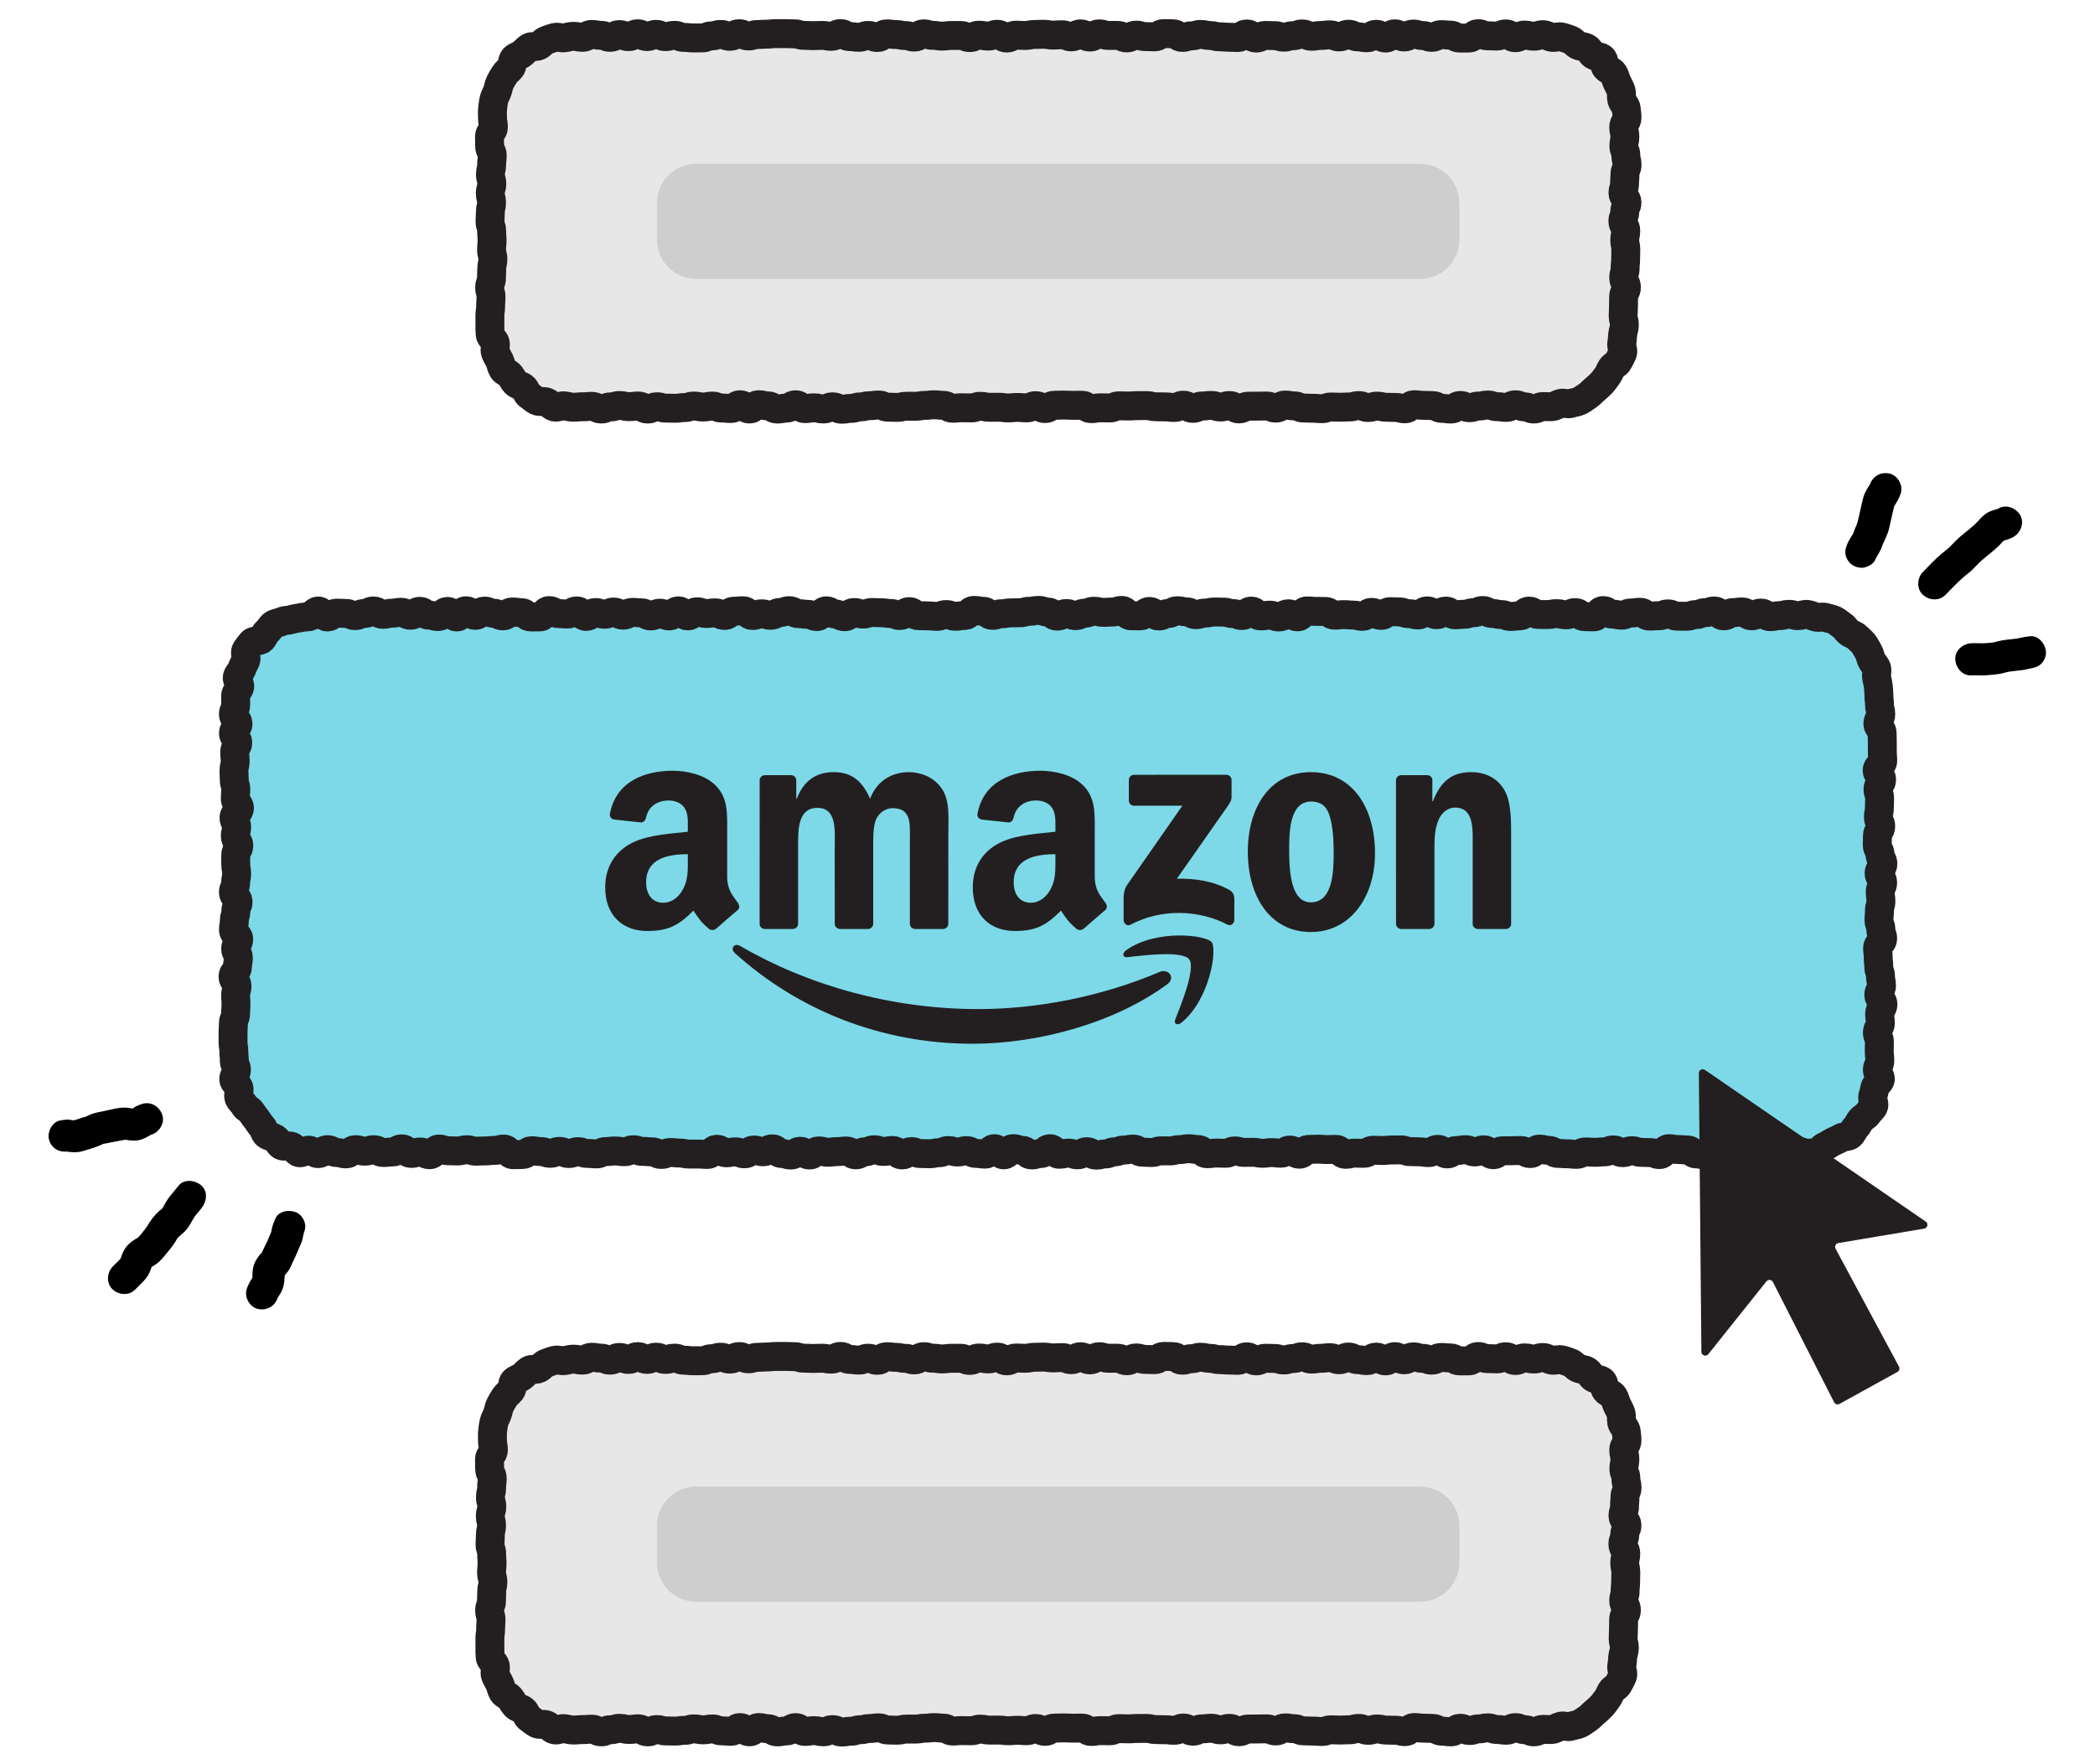 <?xml version="1.0" encoding="utf-8"?>
<!-- Generator: Adobe Illustrator 27.3.1, SVG Export Plug-In . SVG Version: 6.00 Build 0)  -->
<svg version="1.1" id="Layer_1" xmlns="http://www.w3.org/2000/svg" xmlns:xlink="http://www.w3.org/1999/xlink" x="0px" y="0px"
	 viewBox="0 0 326 274.479" style="enable-background:new 0 0 326 274.479;" xml:space="preserve">
<style type="text/css">
	.st0{fill:#FAFAFA;}
	.st1{fill:#FFFFFF;stroke:#231F20;stroke-width:6;stroke-miterlimit:10;}
	.st2{fill:none;stroke:#231F20;stroke-width:6;stroke-miterlimit:10;}
	.st3{fill:#231F20;}
	.st4{fill:#E9F0F1;}
	.st5{fill:#7DD9E8;}
	.st6{fill:#FFFFFF;}
	.st7{fill:none;stroke:#231F20;stroke-width:4.5;stroke-miterlimit:10;}
	.st8{fill:none;stroke:#231F20;stroke-width:4.5;stroke-linecap:round;stroke-miterlimit:10;}
	.st9{fill:#663DB8;}
	.st10{fill:none;stroke:#FFFFFF;stroke-width:6;stroke-linecap:round;stroke-miterlimit:10;}
	.st11{fill:none;stroke:#FFFFFF;stroke-width:6;stroke-miterlimit:10;}
	.st12{fill:none;stroke:#FFFFFF;stroke-width:4.5;stroke-linecap:round;stroke-miterlimit:10;}
	.st13{fill:none;stroke:#FFFFFF;stroke-width:4.5;stroke-miterlimit:10;}
	.st14{fill:#E7E7E7;}
	.st15{fill:#E7E7E7;stroke:#231F20;stroke-width:6;stroke-miterlimit:10;}
	.st16{fill:none;stroke:#231F20;stroke-width:6;stroke-linecap:round;stroke-miterlimit:10;}
	.st17{fill:#7DD9E8;stroke:#231F20;stroke-width:6;stroke-miterlimit:10;}
	.st18{fill-rule:evenodd;clip-rule:evenodd;fill:#231F20;}
	.st19{fill:#231F20;stroke:#FFFFFF;stroke-width:6;stroke-linejoin:round;stroke-miterlimit:10;}
	.st20{fill:#231F20;stroke:#FFFFFF;stroke-width:4.5;stroke-linejoin:round;stroke-miterlimit:10;}
	.st21{display:none;}
	.st22{display:inline;}
	.st23{fill:#A68CD9;}
	.st24{fill:none;stroke:#231F20;stroke-width:4.5;stroke-linecap:round;stroke-linejoin:round;stroke-miterlimit:10;}
	.st25{fill:none;stroke:#797879;stroke-width:4.5;stroke-linecap:round;stroke-miterlimit:10;}
	.st26{fill:none;stroke:#FFFFFF;stroke-width:9;stroke-miterlimit:10;}
	.st27{fill:#EB5A50;}
	.st28{fill:#FCB538;}
	.st29{fill:#FBC66A;}
	.st30{fill:#CECECE;}
	.st31{fill:none;}
</style>
<g>
	<g>
		<path class="st14" d="M240.117,269.103c-0.716,0-0.716,0.383-1.432,0.383c-0.716,0-0.716-0.334-1.432-0.334
			c-0.716,0-0.716-0.322-1.432-0.322c-0.716,0-0.716,0.408-1.432,0.408c-0.716,0-0.716-0.113-1.432-0.113
			c-0.716,0-0.716-0.26-1.432-0.26c-0.716,0-0.716,0.163-1.432,0.163c-0.716,0-0.716,0.252-1.432,0.252
			c-0.716,0-0.716-0.344-1.433-0.344c-0.716,0-0.716,0.551-1.433,0.551c-0.717,0-0.717-0.101-1.433-0.101
			c-0.717,0-0.717-0.432-1.434-0.432c-0.717,0-0.717-0.039-1.435-0.039c-0.718,0-0.718-0.094-1.435-0.094
			c-0.718,0-0.718,0.632-1.436,0.632c-0.719,0-0.719-0.211-1.437-0.211c-0.719,0-0.719-0.026-1.438-0.026
			c-0.719,0-0.719-0.174-1.437-0.174c-0.718,0-0.718,0.206-1.436,0.206c-0.718,0-0.718-0.293-1.436-0.293
			c-0.718,0-0.718,0.207-1.435,0.207c-0.717,0-0.717,0.049-1.435,0.049c-0.717,0-0.717-0.038-1.434-0.038
			c-0.717,0-0.717,0.258-1.434,0.258c-0.717,0-0.717-0.061-1.434-0.061c-0.717,0-0.717-0.039-1.434-0.039
			c-0.717,0-0.717-0.329-1.434-0.329c-0.717,0-0.717-0.133-1.434-0.133c-0.717,0-0.717,0.479-1.434,0.479
			c-0.717,0-0.717-0.327-1.435-0.327c-0.718,0-0.718,0.019-1.435,0.019c-0.718,0-0.718,0.01-1.436,0.01
			c-0.718,0-0.718,0.422-1.437,0.422c-0.719,0-0.719-0.526-1.437-0.526c-0.719,0-0.719,0.226-1.438,0.226
			c-0.719,0-0.719-0.242-1.438-0.242c-0.719,0-0.719,0.091-1.437,0.091c-0.718,0-0.718,0.367-1.437,0.367
			c-0.718,0-0.718-0.497-1.436-0.497c-0.718,0-0.718,0.354-1.436,0.354c-0.718,0-0.718-0.085-1.435-0.085
			c-0.718,0-0.718-0.021-1.435-0.021c-0.718,0-0.718-0.184-1.435-0.184c-0.718,0-0.718,0.01-1.436,0.01
			c-0.718,0-0.718,0.054-1.436,0.054c-0.718,0-0.718-0.028-1.437-0.028c-0.719,0-0.719,0.329-1.438,0.329
			c-0.719,0-0.719-0.019-1.439-0.019c-0.719,0-0.719,0.129-1.439,0.129c-0.719,0-0.719-0.53-1.438-0.53
			c-0.719,0-0.719,0.017-1.437,0.017c-0.718,0-0.718-0.042-1.437-0.042c-0.718,0-0.718,0.028-1.436,0.028
			c-0.718,0-0.718,0.514-1.437,0.514c-0.718,0-0.718-0.449-1.437-0.449c-0.719,0-0.719,0.341-1.437,0.341
			c-0.719,0-0.719-0.064-1.438-0.064c-0.72,0-0.72,0.073-1.439,0.073c-0.719,0-0.719-0.107-1.439-0.107
			c-0.719,0-0.719,0.009-1.438,0.009c-0.719,0-0.719-0.152-1.437-0.152c-0.719,0-0.719,0.248-1.437,0.248
			c-0.719,0-0.719-0.024-1.438-0.024c-0.719,0-0.719,0.073-1.438,0.073c-0.72,0-0.72-0.454-1.439-0.454
			c-0.72,0-0.72-0.081-1.439-0.081c-0.719,0-0.719,0.092-1.438,0.092c-0.719,0-0.719,0.137-1.438,0.137
			c-0.719,0-0.719-0.001-1.438-0.001c-0.719,0-0.719,0.177-1.439,0.177c-0.716,0-0.716-0.035-1.433-0.035
			c-0.717,0-0.717-0.335-1.433-0.335c-0.717,0-0.717,0.105-1.434,0.105c-0.718,0-0.718,0.19-1.436,0.19
			c-0.719,0-0.719,0.226-1.438,0.226c-0.72,0-0.72,0.133-1.441,0.133c-0.719,0-0.719-0.374-1.438-0.374
			c-0.718,0-0.718,0.336-1.437,0.336c-0.718,0-0.718-0.182-1.436-0.182c-0.718,0-0.718,0.125-1.436,0.125
			c-0.719,0-0.719-0.599-1.437-0.599c-0.72,0-0.72,0.523-1.44,0.523c-0.721,0-0.721,0.145-1.441,0.145
			c-0.719,0-0.719-0.495-1.439-0.495c-0.719,0-0.719-0.178-1.438-0.178c-0.719,0-0.719,0.665-1.439,0.665
			c-0.721,0-0.721-0.663-1.441-0.663c-0.72,0-0.72,0.585-1.441,0.585c-0.72,0-0.72-0.073-1.439-0.073c-0.72,0-0.72-0.3-1.44-0.3
			c-0.721,0-0.721,0.142-1.442,0.142c-0.72,0-0.72-0.149-1.441-0.149c-0.721,0-0.721,0.23-1.442,0.23
			c-0.721,0-0.721,0.111-1.441,0.111c-0.721,0-0.721-0.022-1.443-0.022c-0.719,0-0.719-0.208-1.439-0.208
			c-0.719,0-0.719,0.354-1.439,0.354c-0.722,0-0.722-0.477-1.444-0.477c-0.721,0-0.721,0.106-1.441,0.106
			c-0.722,0-0.722-0.179-1.443-0.179c-0.722,0-0.722,0.215-1.445,0.215c-0.721,0-0.721,0.328-1.443,0.328
			c-0.723,0-0.723-0.412-1.446-0.412c-0.724,0-0.724,0.065-1.448,0.065c-0.724,0-0.724,0.068-1.448,0.068
			c-0.483,0-0.947-0.165-1.416-0.217c-0.478-0.053-1.034,0.295-1.495,0.191c-0.468-0.106-0.83-0.628-1.277-0.784
			c-0.452-0.158-1.06,0.023-1.488-0.183c-0.431-0.208-0.795-0.594-1.197-0.847c-0.404-0.254-0.495-0.936-0.866-1.233
			c-0.373-0.298-0.923-0.37-1.259-0.706c-0.337-0.337-0.509-0.806-0.807-1.179c-0.297-0.372-0.902-0.527-1.156-0.931
			c-0.253-0.402-0.305-0.931-0.512-1.362c-0.206-0.427-0.488-0.832-0.647-1.284c-0.156-0.447,0.081-1-0.026-1.468
			c-0.105-0.461-0.731-0.838-0.784-1.316c-0.052-0.469-0.043-0.975-0.043-1.457c0-0.732-0.001-0.732-0.001-1.464
			c0-0.732,0.112-0.732,0.112-1.463c0-0.732,0.056-0.732,0.056-1.464c0-0.733-0.208-0.733-0.208-1.466
			c0-0.733,0.283-0.733,0.283-1.466c0-0.732,0.043-0.732,0.043-1.465c0-0.733,0.176-0.733,0.176-1.466
			c0-0.734-0.205-0.734-0.205-1.467c0-0.733,0.077-0.733,0.077-1.466c0-0.734-0.064-0.734-0.064-1.468
			c0-0.733-0.249-0.733-0.249-1.467c0-0.734,0.051-0.734,0.051-1.468c0-0.732,0.184-0.732,0.184-1.464
			c0-0.732-0.194-0.732-0.194-1.464c0-0.734,0.228-0.734,0.228-1.469c0-0.733-0.206-0.733-0.206-1.466
			c0-0.734,0.184-0.734,0.184-1.468c0-0.735,0.09-0.735,0.09-1.47c0-0.734-0.402-0.734-0.402-1.468c0-0.736-0.021-0.736-0.021-1.471
			c0-0.737,0.605-0.737,0.605-1.474c0-0.737-0.141-0.737-0.141-1.474c0-0.483-0.031-0.947,0.021-1.415
			c0.053-0.478,0.103-0.943,0.207-1.404c0.106-0.468,0.381-0.867,0.537-1.314c0.158-0.452,0.212-0.926,0.418-1.354
			c0.208-0.431,0.457-0.824,0.711-1.226c0.254-0.404,0.665-0.668,0.962-1.04c0.298-0.373,0.163-1.132,0.5-1.469
			c0.337-0.337,0.898-0.451,1.271-0.749c0.372-0.297,0.681-0.702,1.085-0.956c0.402-0.253,1.048-0.051,1.479-0.258
			c0.427-0.206,0.722-0.692,1.175-0.851c0.447-0.156,0.893-0.345,1.361-0.451c0.461-0.105,0.971,0.111,1.449,0.057
			c0.468-0.052,0.919-0.228,1.401-0.228c0.716,0,0.716,0.156,1.432,0.156c0.716,0,0.716-0.449,1.432-0.449
			c0.716,0,0.716,0.139,1.432,0.139c0.716,0,0.716,0.312,1.432,0.312c0.716,0,0.716-0.425,1.432-0.425
			c0.716,0,0.716,0.313,1.432,0.313c0.716,0,0.716-0.441,1.432-0.441c0.716,0,0.716,0.431,1.432,0.431
			c0.716,0,0.716-0.337,1.433-0.337c0.716,0,0.716,0.342,1.433,0.342c0.717,0,0.717-0.196,1.433-0.196
			c0.717,0,0.717,0.32,1.434,0.32c0.717,0,0.717,0.085,1.435,0.085c0.718,0,0.718-0.003,1.435-0.003
			c0.718,0,0.718-0.314,1.436-0.314c0.719,0,0.719-0.226,1.437-0.226c0.719,0,0.719,0.287,1.438,0.287
			c0.719,0,0.719-0.395,1.437-0.395c0.718,0,0.718,0.345,1.436,0.345c0.718,0,0.718-0.227,1.436-0.227
			c0.718,0,0.718-0.052,1.435-0.052c0.717,0,0.717-0.086,1.435-0.086c0.717,0,0.717,0,1.434,0c0.717,0,0.717,0.037,1.434,0.037
			c0.717,0,0.717,0.231,1.434,0.231c0.717,0,0.717,0.047,1.434,0.047c0.717,0,0.717-0.037,1.434-0.037
			c0.717,0,0.717,0.146,1.434,0.146c0.717,0,0.717-0.427,1.434-0.427c0.717,0,0.717,0.472,1.435,0.472
			c0.718,0,0.718,0.101,1.435,0.101c0.718,0,0.718-0.29,1.436-0.29c0.718,0,0.718,0.326,1.437,0.326
			c0.719,0,0.719-0.566,1.437-0.566c0.719,0,0.719,0.1,1.438,0.1c0.719,0,0.719,0.159,1.438,0.159c0.719,0,0.719,0.239,1.437,0.239
			c0.718,0,0.718-0.498,1.437-0.498c0.718,0,0.718,0.232,1.436,0.232c0.718,0,0.718,0.117,1.436,0.117c0.718,0,0.718-0.1,1.435-0.1
			c0.718,0,0.718-0.003,1.435-0.003c0.718,0,0.718,0.332,1.435,0.332c0.718,0,0.718-0.373,1.436-0.373
			c0.718,0,0.718,0.139,1.436,0.139c0.718,0,0.718-0.278,1.437-0.278c0.719,0,0.719,0.582,1.438,0.582
			c0.719,0,0.719-0.446,1.439-0.446c0.719,0,0.719,0.049,1.439,0.049c0.719,0,0.719-0.157,1.438-0.157
			c0.719,0,0.719-0.033,1.437-0.033c0.718,0,0.718,0.128,1.437,0.128c0.718,0,0.718-0.052,1.436-0.052
			c0.718,0,0.718,0.329,1.437,0.329c0.718,0,0.718-0.463,1.437-0.463c0.719,0,0.719,0.493,1.437,0.493
			c0.719,0,0.719-0.495,1.438-0.495c0.72,0,0.72,0.242,1.439,0.242c0.719,0,0.719-0.003,1.439-0.003
			c0.719,0,0.719,0.389,1.438,0.389c0.719,0,0.719-0.433,1.437-0.433c0.719,0,0.719,0.227,1.437,0.227
			c0.719,0,0.719,0.039,1.438,0.039c0.719,0,0.719-0.507,1.438-0.507c0.72,0,0.72,0.028,1.439,0.028c0.72,0,0.72,0.566,1.439,0.566
			c0.719,0,0.719-0.239,1.438-0.239c0.719,0,0.719-0.224,1.438-0.224s0.719,0.169,1.438,0.169c0.719,0,0.719,0.196,1.439,0.196
			c0.716,0,0.716,0.072,1.433,0.072c0.717,0,0.717,0.044,1.433,0.044c0.717,0,0.717-0.553,1.434-0.553
			c0.718,0,0.718,0.638,1.436,0.638c0.719,0,0.719-0.405,1.438-0.405c0.72,0,0.72,0.029,1.441,0.029
			c0.719,0,0.719,0.232,1.438,0.232c0.718,0,0.718-0.224,1.437-0.224c0.718,0,0.718-0.272,1.436-0.272
			c0.718,0,0.718,0.362,1.436,0.362c0.719,0,0.719-0.126,1.437-0.126c0.72,0,0.72-0.095,1.44-0.095c0.721,0,0.721,0.32,1.441,0.32
			c0.719,0,0.719-0.42,1.439-0.42c0.719,0,0.719,0.412,1.438,0.412c0.719,0,0.719,0.145,1.439,0.145
			c0.721,0,0.721-0.545,1.441-0.545c0.72,0,0.72,0.588,1.441,0.588c0.72,0,0.72-0.662,1.439-0.662c0.72,0,0.72,0.493,1.44,0.493
			c0.721,0,0.721-0.455,1.442-0.455c0.72,0,0.72,0.227,1.441,0.227c0.721,0,0.721,0.282,1.442,0.282
			c0.721,0,0.721-0.416,1.441-0.416c0.721,0,0.721,0.069,1.443,0.069c0.719,0,0.719,0.464,1.439,0.464s0.719-0.005,1.439-0.005
			c0.722,0,0.722-0.677,1.443-0.677c0.721,0,0.721,0.324,1.441,0.324c0.722,0,0.722,0.042,1.443,0.042
			c0.722,0,0.722-0.332,1.445-0.332c0.721,0,0.721,0.59,1.443,0.59c0.723,0,0.723-0.412,1.446-0.412
			c0.724,0,0.724,0.177,1.448,0.177s0.724-0.235,1.448-0.235c0.483,0,0.941,0.363,1.409,0.416c0.478,0.053,0.997-0.162,1.458-0.058
			c0.468,0.106,0.926,0.286,1.373,0.442c0.452,0.158,0.755,0.649,1.183,0.856c0.431,0.208,0.984,0.172,1.386,0.426
			c0.404,0.254,0.611,0.768,0.983,1.065c0.373,0.298,1.095,0.21,1.432,0.547c0.337,0.337,0.254,1.055,0.552,1.428
			c0.297,0.372,0.929,0.505,1.183,0.909c0.253,0.402,0.332,0.917,0.54,1.348c0.206,0.427,0.453,0.847,0.612,1.3
			c0.156,0.447,0.019,0.976,0.126,1.444c0.105,0.461,0.635,0.859,0.689,1.337c0.052,0.469,0.129,0.974,0.129,1.456
			c0,0.732-0.508,0.732-0.508,1.464c0,0.732,0.177,0.732,0.177,1.463c0,0.732-0.153,0.732-0.153,1.464
			c0,0.733,0.302,0.733,0.302,1.466c0,0.733,0.189,0.733,0.189,1.466c0,0.732-0.322,0.732-0.322,1.465
			c0,0.733-0.07,0.733-0.07,1.466c0,0.734-0.234,0.734-0.234,1.467c0,0.733,0.611,0.733,0.611,1.466
			c0,0.734-0.344,0.734-0.344,1.468c0,0.733-0.285,0.733-0.285,1.467c0,0.734,0.447,0.734,0.447,1.468
			c0,0.732-0.162,0.732-0.162,1.464s0.166,0.732,0.166,1.464c0,0.734-0.027,0.734-0.027,1.469c0,0.733-0.08,0.733-0.08,1.466
			c0,0.734-0.217,0.734-0.217,1.468c0,0.735,0.418,0.735,0.418,1.47c0,0.734-0.434,0.734-0.434,1.468c0,0.736-0.02,0.736-0.02,1.471
			c0,0.737-0.051,0.737-0.051,1.474c0,0.737,0.189,0.737,0.189,1.474c0,0.483-0.206,0.928-0.258,1.397
			c-0.053,0.478-0.046,0.937-0.15,1.397c-0.106,0.468,0.281,1.085,0.124,1.532c-0.158,0.452-0.441,0.889-0.647,1.316
			c-0.208,0.431-0.823,0.64-1.077,1.043c-0.254,0.404-0.384,0.884-0.681,1.256c-0.298,0.373-0.549,0.793-0.886,1.13
			c-0.337,0.337-0.689,0.674-1.062,0.972c-0.372,0.297-0.689,0.709-1.093,0.964c-0.402,0.253-0.803,0.583-1.234,0.791
			c-0.427,0.206-0.962,0.241-1.414,0.399c-0.447,0.156-1.022-0.134-1.49-0.028c-0.461,0.105-0.871,0.457-1.349,0.511
			C241.078,269.157,240.6,269.103,240.117,269.103z"/>
		<path class="st7" d="M240.117,269.103c-0.716,0-0.716,0.383-1.432,0.383c-0.716,0-0.716-0.334-1.432-0.334
			c-0.716,0-0.716-0.322-1.432-0.322c-0.716,0-0.716,0.408-1.432,0.408c-0.716,0-0.716-0.113-1.432-0.113
			c-0.716,0-0.716-0.26-1.432-0.26c-0.716,0-0.716,0.163-1.432,0.163c-0.716,0-0.716,0.252-1.432,0.252
			c-0.716,0-0.716-0.344-1.433-0.344c-0.716,0-0.716,0.551-1.433,0.551c-0.717,0-0.717-0.101-1.433-0.101
			c-0.717,0-0.717-0.432-1.434-0.432c-0.717,0-0.717-0.039-1.435-0.039c-0.718,0-0.718-0.094-1.435-0.094
			c-0.718,0-0.718,0.632-1.436,0.632c-0.719,0-0.719-0.211-1.437-0.211c-0.719,0-0.719-0.026-1.438-0.026
			c-0.719,0-0.719-0.174-1.437-0.174c-0.718,0-0.718,0.206-1.436,0.206c-0.718,0-0.718-0.293-1.436-0.293
			c-0.718,0-0.718,0.207-1.435,0.207c-0.717,0-0.717,0.049-1.435,0.049c-0.717,0-0.717-0.038-1.434-0.038
			c-0.717,0-0.717,0.258-1.434,0.258c-0.717,0-0.717-0.061-1.434-0.061c-0.717,0-0.717-0.039-1.434-0.039
			c-0.717,0-0.717-0.329-1.434-0.329c-0.717,0-0.717-0.133-1.434-0.133c-0.717,0-0.717,0.479-1.434,0.479
			c-0.717,0-0.717-0.327-1.435-0.327c-0.718,0-0.718,0.019-1.435,0.019c-0.718,0-0.718,0.01-1.436,0.01
			c-0.718,0-0.718,0.422-1.437,0.422c-0.719,0-0.719-0.526-1.437-0.526c-0.719,0-0.719,0.226-1.438,0.226
			c-0.719,0-0.719-0.242-1.438-0.242c-0.719,0-0.719,0.091-1.437,0.091c-0.718,0-0.718,0.367-1.437,0.367
			c-0.718,0-0.718-0.497-1.436-0.497c-0.718,0-0.718,0.354-1.436,0.354c-0.718,0-0.718-0.085-1.435-0.085
			c-0.718,0-0.718-0.021-1.435-0.021c-0.718,0-0.718-0.184-1.435-0.184c-0.718,0-0.718,0.01-1.436,0.01
			c-0.718,0-0.718,0.054-1.436,0.054c-0.718,0-0.718-0.028-1.437-0.028c-0.719,0-0.719,0.329-1.438,0.329
			c-0.719,0-0.719-0.019-1.439-0.019c-0.719,0-0.719,0.129-1.439,0.129c-0.719,0-0.719-0.53-1.438-0.53
			c-0.719,0-0.719,0.017-1.437,0.017c-0.718,0-0.718-0.042-1.437-0.042c-0.718,0-0.718,0.028-1.436,0.028
			c-0.718,0-0.718,0.514-1.437,0.514c-0.718,0-0.718-0.449-1.437-0.449c-0.719,0-0.719,0.341-1.437,0.341
			c-0.719,0-0.719-0.064-1.438-0.064c-0.72,0-0.72,0.073-1.439,0.073c-0.719,0-0.719-0.107-1.439-0.107
			c-0.719,0-0.719,0.009-1.438,0.009c-0.719,0-0.719-0.152-1.437-0.152c-0.719,0-0.719,0.248-1.437,0.248
			c-0.719,0-0.719-0.024-1.438-0.024c-0.719,0-0.719,0.073-1.438,0.073c-0.72,0-0.72-0.454-1.439-0.454
			c-0.72,0-0.72-0.081-1.439-0.081c-0.719,0-0.719,0.092-1.438,0.092c-0.719,0-0.719,0.137-1.438,0.137
			c-0.719,0-0.719-0.001-1.438-0.001c-0.719,0-0.719,0.177-1.439,0.177c-0.716,0-0.716-0.035-1.433-0.035
			c-0.717,0-0.717-0.335-1.433-0.335c-0.717,0-0.717,0.105-1.434,0.105c-0.718,0-0.718,0.19-1.436,0.19
			c-0.719,0-0.719,0.226-1.438,0.226c-0.72,0-0.72,0.133-1.441,0.133c-0.719,0-0.719-0.374-1.438-0.374
			c-0.718,0-0.718,0.336-1.437,0.336c-0.718,0-0.718-0.182-1.436-0.182c-0.718,0-0.718,0.125-1.436,0.125
			c-0.719,0-0.719-0.599-1.437-0.599c-0.72,0-0.72,0.523-1.44,0.523c-0.721,0-0.721,0.145-1.441,0.145
			c-0.719,0-0.719-0.495-1.439-0.495c-0.719,0-0.719-0.178-1.438-0.178c-0.719,0-0.719,0.665-1.439,0.665
			c-0.721,0-0.721-0.663-1.441-0.663c-0.72,0-0.72,0.585-1.441,0.585c-0.72,0-0.72-0.073-1.439-0.073c-0.72,0-0.72-0.3-1.44-0.3
			c-0.721,0-0.721,0.142-1.442,0.142c-0.72,0-0.72-0.149-1.441-0.149c-0.721,0-0.721,0.23-1.442,0.23
			c-0.721,0-0.721,0.111-1.441,0.111c-0.721,0-0.721-0.022-1.443-0.022c-0.719,0-0.719-0.208-1.439-0.208
			c-0.719,0-0.719,0.354-1.439,0.354c-0.722,0-0.722-0.477-1.444-0.477c-0.721,0-0.721,0.106-1.441,0.106
			c-0.722,0-0.722-0.179-1.443-0.179c-0.722,0-0.722,0.215-1.445,0.215c-0.721,0-0.721,0.328-1.443,0.328
			c-0.723,0-0.723-0.412-1.446-0.412c-0.724,0-0.724,0.065-1.448,0.065c-0.724,0-0.724,0.068-1.448,0.068
			c-0.483,0-0.947-0.165-1.416-0.217c-0.478-0.053-1.034,0.295-1.495,0.191c-0.468-0.106-0.83-0.628-1.277-0.784
			c-0.452-0.158-1.06,0.023-1.488-0.183c-0.431-0.208-0.795-0.594-1.197-0.847c-0.404-0.254-0.495-0.936-0.866-1.233
			c-0.373-0.298-0.923-0.37-1.259-0.706c-0.337-0.337-0.509-0.806-0.807-1.179c-0.297-0.372-0.902-0.527-1.156-0.931
			c-0.253-0.402-0.305-0.931-0.512-1.362c-0.206-0.427-0.488-0.832-0.647-1.284c-0.156-0.447,0.081-1-0.026-1.468
			c-0.105-0.461-0.731-0.838-0.784-1.316c-0.052-0.469-0.043-0.975-0.043-1.457c0-0.732-0.001-0.732-0.001-1.464
			c0-0.732,0.112-0.732,0.112-1.463c0-0.732,0.056-0.732,0.056-1.464c0-0.733-0.208-0.733-0.208-1.466
			c0-0.733,0.283-0.733,0.283-1.466c0-0.732,0.043-0.732,0.043-1.465c0-0.733,0.176-0.733,0.176-1.466
			c0-0.734-0.205-0.734-0.205-1.467c0-0.733,0.077-0.733,0.077-1.466c0-0.734-0.064-0.734-0.064-1.468
			c0-0.733-0.249-0.733-0.249-1.467c0-0.734,0.051-0.734,0.051-1.468c0-0.732,0.184-0.732,0.184-1.464
			c0-0.732-0.194-0.732-0.194-1.464c0-0.734,0.228-0.734,0.228-1.469c0-0.733-0.206-0.733-0.206-1.466
			c0-0.734,0.184-0.734,0.184-1.468c0-0.735,0.09-0.735,0.09-1.47c0-0.734-0.402-0.734-0.402-1.468c0-0.736-0.021-0.736-0.021-1.471
			c0-0.737,0.605-0.737,0.605-1.474c0-0.737-0.141-0.737-0.141-1.474c0-0.483-0.031-0.947,0.021-1.415
			c0.053-0.478,0.103-0.943,0.207-1.404c0.106-0.468,0.381-0.867,0.537-1.314c0.158-0.452,0.212-0.926,0.418-1.354
			c0.208-0.431,0.457-0.824,0.711-1.226c0.254-0.404,0.665-0.668,0.962-1.04c0.298-0.373,0.163-1.132,0.5-1.469
			c0.337-0.337,0.898-0.451,1.271-0.749c0.372-0.297,0.681-0.702,1.085-0.956c0.402-0.253,1.048-0.051,1.479-0.258
			c0.427-0.206,0.722-0.692,1.175-0.851c0.447-0.156,0.893-0.345,1.361-0.451c0.461-0.105,0.971,0.111,1.449,0.057
			c0.468-0.052,0.919-0.228,1.401-0.228c0.716,0,0.716,0.156,1.432,0.156c0.716,0,0.716-0.449,1.432-0.449
			c0.716,0,0.716,0.139,1.432,0.139c0.716,0,0.716,0.312,1.432,0.312c0.716,0,0.716-0.425,1.432-0.425
			c0.716,0,0.716,0.313,1.432,0.313c0.716,0,0.716-0.441,1.432-0.441c0.716,0,0.716,0.431,1.432,0.431
			c0.716,0,0.716-0.337,1.433-0.337c0.716,0,0.716,0.342,1.433,0.342c0.717,0,0.717-0.196,1.433-0.196
			c0.717,0,0.717,0.32,1.434,0.32c0.717,0,0.717,0.085,1.435,0.085c0.718,0,0.718-0.003,1.435-0.003
			c0.718,0,0.718-0.314,1.436-0.314c0.719,0,0.719-0.226,1.437-0.226c0.719,0,0.719,0.287,1.438,0.287
			c0.719,0,0.719-0.395,1.437-0.395c0.718,0,0.718,0.345,1.436,0.345c0.718,0,0.718-0.227,1.436-0.227
			c0.718,0,0.718-0.052,1.435-0.052c0.717,0,0.717-0.086,1.435-0.086c0.717,0,0.717,0,1.434,0c0.717,0,0.717,0.037,1.434,0.037
			c0.717,0,0.717,0.231,1.434,0.231c0.717,0,0.717,0.047,1.434,0.047c0.717,0,0.717-0.037,1.434-0.037
			c0.717,0,0.717,0.146,1.434,0.146c0.717,0,0.717-0.427,1.434-0.427c0.717,0,0.717,0.472,1.435,0.472
			c0.718,0,0.718,0.101,1.435,0.101c0.718,0,0.718-0.29,1.436-0.29c0.718,0,0.718,0.326,1.437,0.326
			c0.719,0,0.719-0.566,1.437-0.566c0.719,0,0.719,0.1,1.438,0.1c0.719,0,0.719,0.159,1.438,0.159c0.719,0,0.719,0.239,1.437,0.239
			c0.718,0,0.718-0.498,1.437-0.498c0.718,0,0.718,0.232,1.436,0.232c0.718,0,0.718,0.117,1.436,0.117c0.718,0,0.718-0.1,1.435-0.1
			c0.718,0,0.718-0.003,1.435-0.003c0.718,0,0.718,0.332,1.435,0.332c0.718,0,0.718-0.373,1.436-0.373
			c0.718,0,0.718,0.139,1.436,0.139c0.718,0,0.718-0.278,1.437-0.278c0.719,0,0.719,0.582,1.438,0.582
			c0.719,0,0.719-0.446,1.439-0.446c0.719,0,0.719,0.049,1.439,0.049c0.719,0,0.719-0.157,1.438-0.157
			c0.719,0,0.719-0.033,1.437-0.033c0.718,0,0.718,0.128,1.437,0.128c0.718,0,0.718-0.052,1.436-0.052
			c0.718,0,0.718,0.329,1.437,0.329c0.718,0,0.718-0.463,1.437-0.463c0.719,0,0.719,0.493,1.437,0.493
			c0.719,0,0.719-0.495,1.438-0.495c0.72,0,0.72,0.242,1.439,0.242c0.719,0,0.719-0.003,1.439-0.003
			c0.719,0,0.719,0.389,1.438,0.389c0.719,0,0.719-0.433,1.437-0.433c0.719,0,0.719,0.227,1.437,0.227
			c0.719,0,0.719,0.039,1.438,0.039c0.719,0,0.719-0.507,1.438-0.507c0.72,0,0.72,0.028,1.439,0.028c0.72,0,0.72,0.566,1.439,0.566
			c0.719,0,0.719-0.239,1.438-0.239c0.719,0,0.719-0.224,1.438-0.224s0.719,0.169,1.438,0.169c0.719,0,0.719,0.196,1.439,0.196
			c0.716,0,0.716,0.072,1.433,0.072c0.717,0,0.717,0.044,1.433,0.044c0.717,0,0.717-0.553,1.434-0.553
			c0.718,0,0.718,0.638,1.436,0.638c0.719,0,0.719-0.405,1.438-0.405c0.72,0,0.72,0.029,1.441,0.029
			c0.719,0,0.719,0.232,1.438,0.232c0.718,0,0.718-0.224,1.437-0.224c0.718,0,0.718-0.272,1.436-0.272
			c0.718,0,0.718,0.362,1.436,0.362c0.719,0,0.719-0.126,1.437-0.126c0.72,0,0.72-0.095,1.44-0.095c0.721,0,0.721,0.32,1.441,0.32
			c0.719,0,0.719-0.42,1.439-0.42c0.719,0,0.719,0.412,1.438,0.412c0.719,0,0.719,0.145,1.439,0.145
			c0.721,0,0.721-0.545,1.441-0.545c0.72,0,0.72,0.588,1.441,0.588c0.72,0,0.72-0.662,1.439-0.662c0.72,0,0.72,0.493,1.44,0.493
			c0.721,0,0.721-0.455,1.442-0.455c0.72,0,0.72,0.227,1.441,0.227c0.721,0,0.721,0.282,1.442,0.282
			c0.721,0,0.721-0.416,1.441-0.416c0.721,0,0.721,0.069,1.443,0.069c0.719,0,0.719,0.464,1.439,0.464s0.719-0.005,1.439-0.005
			c0.722,0,0.722-0.677,1.443-0.677c0.721,0,0.721,0.324,1.441,0.324c0.722,0,0.722,0.042,1.443,0.042
			c0.722,0,0.722-0.332,1.445-0.332c0.721,0,0.721,0.59,1.443,0.59c0.723,0,0.723-0.412,1.446-0.412
			c0.724,0,0.724,0.177,1.448,0.177s0.724-0.235,1.448-0.235c0.483,0,0.941,0.363,1.409,0.416c0.478,0.053,0.997-0.162,1.458-0.058
			c0.468,0.106,0.926,0.286,1.373,0.442c0.452,0.158,0.755,0.649,1.183,0.856c0.431,0.208,0.984,0.172,1.386,0.426
			c0.404,0.254,0.611,0.768,0.983,1.065c0.373,0.298,1.095,0.21,1.432,0.547c0.337,0.337,0.254,1.055,0.552,1.428
			c0.297,0.372,0.929,0.505,1.183,0.909c0.253,0.402,0.332,0.917,0.54,1.348c0.206,0.427,0.453,0.847,0.612,1.3
			c0.156,0.447,0.019,0.976,0.126,1.444c0.105,0.461,0.635,0.859,0.689,1.337c0.052,0.469,0.129,0.974,0.129,1.456
			c0,0.732-0.508,0.732-0.508,1.464c0,0.732,0.177,0.732,0.177,1.463c0,0.732-0.153,0.732-0.153,1.464
			c0,0.733,0.302,0.733,0.302,1.466c0,0.733,0.189,0.733,0.189,1.466c0,0.732-0.322,0.732-0.322,1.465
			c0,0.733-0.07,0.733-0.07,1.466c0,0.734-0.234,0.734-0.234,1.467c0,0.733,0.611,0.733,0.611,1.466
			c0,0.734-0.344,0.734-0.344,1.468c0,0.733-0.285,0.733-0.285,1.467c0,0.734,0.447,0.734,0.447,1.468
			c0,0.732-0.162,0.732-0.162,1.464s0.166,0.732,0.166,1.464c0,0.734-0.027,0.734-0.027,1.469c0,0.733-0.08,0.733-0.08,1.466
			c0,0.734-0.217,0.734-0.217,1.468c0,0.735,0.418,0.735,0.418,1.47c0,0.734-0.434,0.734-0.434,1.468c0,0.736-0.02,0.736-0.02,1.471
			c0,0.737-0.051,0.737-0.051,1.474c0,0.737,0.189,0.737,0.189,1.474c0,0.483-0.206,0.928-0.258,1.397
			c-0.053,0.478-0.046,0.937-0.15,1.397c-0.106,0.468,0.281,1.085,0.124,1.532c-0.158,0.452-0.441,0.889-0.647,1.316
			c-0.208,0.431-0.823,0.64-1.077,1.043c-0.254,0.404-0.384,0.884-0.681,1.256c-0.298,0.373-0.549,0.793-0.886,1.13
			c-0.337,0.337-0.689,0.674-1.062,0.972c-0.372,0.297-0.689,0.709-1.093,0.964c-0.402,0.253-0.803,0.583-1.234,0.791
			c-0.427,0.206-0.962,0.241-1.414,0.399c-0.447,0.156-1.022-0.134-1.49-0.028c-0.461,0.105-0.871,0.457-1.349,0.511
			C241.078,269.157,240.6,269.103,240.117,269.103z"/>
	</g>
	<g>
		<path class="st5" d="M279.82,179.155c-0.719,0-0.719,0.555-1.438,0.555c-0.719,0-0.719-0.484-1.439-0.484
			c-0.719,0-0.719-0.467-1.439-0.467c-0.72,0-0.72,0.592-1.439,0.592c-0.72,0-0.72-0.164-1.439-0.164
			c-0.719,0-0.719-0.377-1.439-0.377c-0.719,0-0.719,0.236-1.439,0.236c-0.719,0-0.719,0.365-1.438,0.365
			c-0.719,0-0.719-0.499-1.438-0.499c-0.719,0-0.719,0.799-1.438,0.799c-0.719,0-0.719-0.147-1.438-0.147
			c-0.719,0-0.719-0.626-1.438-0.626c-0.719,0-0.719-0.057-1.438-0.057c-0.719,0-0.719-0.136-1.438-0.136s-0.719,0.916-1.437,0.916
			c-0.719,0-0.719-0.306-1.437-0.306c-0.719,0-0.719-0.038-1.438-0.038c-0.719,0-0.719-0.253-1.438-0.253
			c-0.719,0-0.719,0.298-1.438,0.298c-0.719,0-0.719-0.426-1.438-0.426c-0.719,0-0.719,0.301-1.438,0.301
			c-0.719,0-0.719,0.071-1.438,0.071c-0.719,0-0.719-0.055-1.438-0.055c-0.719,0-0.719,0.374-1.439,0.374
			c-0.719,0-0.719-0.088-1.439-0.088c-0.72,0-0.72-0.057-1.439-0.057c-0.72,0-0.72-0.478-1.44-0.478c-0.72,0-0.72-0.193-1.439-0.193
			c-0.72,0-0.72,0.695-1.439,0.695c-0.719,0-0.719-0.474-1.439-0.474c-0.719,0-0.719,0.028-1.439,0.028
			c-0.719,0-0.719,0.015-1.438,0.015c-0.719,0-0.719,0.611-1.438,0.611c-0.719,0-0.719-0.763-1.438-0.763
			c-0.717,0-0.717,0.328-1.433,0.328c-0.717,0-0.717-0.351-1.434-0.351c-0.717,0-0.717,0.132-1.434,0.132
			c-0.717,0-0.717,0.532-1.435,0.532c-0.718,0-0.718-0.721-1.435-0.721c-0.718,0-0.718,0.513-1.436,0.513
			c-0.718,0-0.718-0.123-1.437-0.123c-0.719,0-0.719-0.031-1.437-0.031c-0.719,0-0.719-0.267-1.438-0.267
			c-0.719,0-0.719,0.015-1.439,0.015c-0.72,0-0.72,0.079-1.44,0.079c-0.72,0-0.72-0.04-1.44-0.04c-0.719,0-0.719,0.477-1.439,0.477
			c-0.719,0-0.719-0.028-1.438-0.028c-0.719,0-0.719,0.188-1.438,0.188c-0.719,0-0.719-0.769-1.437-0.769
			c-0.718,0-0.718,0.024-1.437,0.024c-0.718,0-0.718-0.061-1.436-0.061c-0.718,0-0.718,0.041-1.436,0.041
			c-0.718,0-0.718,0.746-1.435,0.746c-0.718,0-0.718-0.651-1.435-0.651c-0.717,0-0.717,0.495-1.435,0.495
			c-0.717,0-0.717-0.093-1.435-0.093c-0.717,0-0.717,0.105-1.435,0.105s-0.717-0.155-1.435-0.155c-0.717,0-0.717,0.013-1.435,0.013
			c-0.717,0-0.717-0.221-1.435-0.221c-0.718,0-0.718,0.36-1.435,0.36c-0.718,0-0.718-0.035-1.435-0.035
			c-0.718,0-0.718,0.106-1.436,0.106c-0.718,0-0.718-0.658-1.436-0.658c-0.718,0-0.718-0.118-1.437-0.118
			c-0.719,0-0.719,0.134-1.437,0.134c-0.719,0-0.719,0.199-1.438,0.199c-0.719,0-0.719-0.001-1.439-0.001
			c-0.72,0-0.72,0.256-1.439,0.256c-0.72,0-0.72-0.051-1.44-0.051c-0.721,0-0.721-0.486-1.441-0.486c-0.72,0-0.72,0.152-1.44,0.152
			c-0.72,0-0.72,0.276-1.44,0.276c-0.719,0-0.719,0.328-1.439,0.328c-0.719,0-0.719,0.193-1.438,0.193
			c-0.719,0-0.719-0.543-1.438-0.543c-0.719,0-0.719,0.487-1.437,0.487c-0.719,0-0.719-0.264-1.437-0.264
			c-0.719,0-0.719,0.181-1.437,0.181c-0.718,0-0.718-0.868-1.437-0.868c-0.719,0-0.719,0.758-1.437,0.758
			c-0.719,0-0.719,0.211-1.437,0.211c-0.719,0-0.719-0.718-1.437-0.718c-0.719,0-0.719-0.258-1.438-0.258
			c-0.719,0-0.719,0.964-1.438,0.964c-0.719,0-0.719-0.961-1.439-0.961c-0.72,0-0.72,0.848-1.44,0.848
			c-0.72,0-0.72-0.106-1.441-0.106c-0.721,0-0.721-0.435-1.442-0.435c-0.721,0-0.721,0.206-1.441,0.206
			c-0.72,0-0.72-0.216-1.44-0.216c-0.72,0-0.72,0.333-1.44,0.333c-0.72,0-0.72,0.161-1.439,0.161c-0.719,0-0.719-0.031-1.439-0.031
			c-0.719,0-0.719-0.301-1.439-0.301c-0.719,0-0.719,0.514-1.439,0.514c-0.719,0-0.719-0.692-1.439-0.692
			c-0.719,0-0.719,0.153-1.439,0.153c-0.72,0-0.72-0.26-1.439-0.26c-0.72,0-0.72,0.311-1.44,0.311c-0.72,0-0.72,0.476-1.441,0.476
			c-0.721,0-0.721-0.597-1.442-0.597c-0.721,0-0.721,0.094-1.442,0.094c-0.72,0-0.72,0.098-1.441,0.098
			c-0.72,0-0.72-0.201-1.44-0.201c-0.72,0-0.72,0.634-1.44,0.634c-0.72,0-0.72-0.581-1.44-0.581c-0.72,0-0.72,0.582-1.44,0.582
			c-0.72,0-0.72-0.233-1.44-0.233c-0.72,0-0.72-0.73-1.441-0.73c-0.721,0-0.721,0.455-1.441,0.455c-0.721,0-0.721-0.268-1.443-0.268
			c-0.721,0-0.721,0.586-1.442,0.586c-0.721,0-0.721-0.307-1.441-0.307c-0.72,0-0.72,0.153-1.441,0.153
			c-0.72,0-0.72-0.554-1.44-0.554c-0.72,0-0.72,0.805-1.441,0.805c-0.721,0-0.721-0.055-1.441-0.055
			c-0.721,0-0.721,0.002-1.442,0.002c-0.721,0-0.721-0.163-1.442-0.163c-0.721,0-0.721-0.081-1.442-0.081
			c-0.721,0-0.721,0.302-1.441,0.302c-0.721,0-0.721-0.41-1.441-0.41c-0.721,0-0.721-0.062-1.442-0.062
			c-0.718,0-0.718-0.255-1.436-0.255c-0.718,0-0.718,0.298-1.436,0.298c-0.719,0-0.719-0.112-1.437-0.112
			c-0.719,0-0.719,0.093-1.439,0.093c-0.721,0-0.721,0.36-1.441,0.36c-0.722,0-0.722-0.074-1.444-0.074
			c-0.721,0-0.721-0.267-1.442-0.267c-0.72,0-0.72,0.281-1.44,0.281c-0.72,0-0.72-0.33-1.439-0.33c-0.72,0-0.72,0.298-1.439,0.298
			c-0.72,0-0.72-0.267-1.44-0.267c-0.721,0-0.721-0.13-1.443-0.13c-0.722,0-0.722,0.584-1.444,0.584
			c-0.721,0-0.721,0.031-1.442,0.031c-0.721,0-0.721-0.877-1.441-0.877c-0.721,0-0.721,0.204-1.442,0.204
			c-0.722,0-0.722,0.083-1.444,0.083c-0.722,0-0.722,0.042-1.444,0.042c-0.721,0-0.721-0.222-1.443-0.222
			c-0.722,0-0.722,0.193-1.444,0.193c-0.723,0-0.723-0.04-1.445-0.04c-0.722,0-0.722-0.263-1.444-0.263
			c-0.723,0-0.723,0.881-1.445,0.881c-0.722,0-0.722-0.419-1.445-0.419c-0.723,0-0.723,0.219-1.446,0.219
			c-0.721,0-0.721-0.712-1.442-0.712c-0.721,0-0.721,0.488-1.442,0.488c-0.723,0-0.723,0.083-1.447,0.083
			c-0.722,0-0.722-0.433-1.444-0.433c-0.723,0-0.723,0.218-1.446,0.218c-0.724,0-0.724-0.226-1.448-0.226
			c-0.723,0-0.723,0.651-1.446,0.651c-0.725,0-0.725-0.202-1.449-0.202c-0.726,0-0.726-0.452-1.452-0.452s-0.726,0.617-1.452,0.617
			c-0.483,0-0.938-0.479-1.407-0.532c-0.478-0.053-1.07,0.494-1.531,0.389c-0.468-0.106-0.769-0.842-1.216-0.999
			c-0.452-0.158-1.087,0.107-1.515-0.099c-0.431-0.208-0.615-0.876-1.017-1.13c-0.404-0.254-0.954-0.298-1.326-0.594
			c-0.373-0.298-0.409-0.952-0.746-1.288c-0.337-0.337-0.532-0.739-0.83-1.112c-0.297-0.372-0.546-0.714-0.801-1.118
			c-0.253-0.402-0.868-0.575-1.076-1.005c-0.206-0.427-0.697-0.757-0.855-1.21c-0.156-0.447,0.108-1.03,0.001-1.498
			c-0.105-0.461-0.752-0.855-0.805-1.334c-0.052-0.468,0.418-0.996,0.418-1.478c0-0.728-0.329-0.728-0.329-1.456
			c0-0.728-0.075-0.728-0.075-1.456c0-0.728-0.124-0.728-0.124-1.455c0-0.728,0.001-0.728,0.001-1.455
			c0-0.728,0.053-0.728,0.053-1.456c0-0.725,0.335-0.725,0.335-1.45c0-0.725,0.068-0.725,0.068-1.45
			c0-0.726-0.054-0.726-0.054-1.451c0-0.726,0.211-0.726,0.211-1.453c0-0.728-0.62-0.728-0.62-1.455
			c0-0.729,0.685-0.729,0.685-1.458c0-0.728,0.147-0.728,0.147-1.456c0-0.727-0.42-0.727-0.42-1.454
			c0-0.727,0.473-0.727,0.473-1.453c0-0.727-0.821-0.727-0.821-1.453c0-0.727,0.145-0.727,0.145-1.454
			c0-0.728,0.231-0.728,0.231-1.457c0-0.729,0.346-0.729,0.346-1.458c0-0.728-0.723-0.728-0.723-1.456
			c0-0.728,0.336-0.728,0.336-1.455c0-0.728,0.169-0.728,0.169-1.456c0-0.729-0.145-0.729-0.145-1.458
			c0-0.729-0.004-0.729-0.004-1.458c0-0.728,0.481-0.728,0.481-1.457c0-0.729-0.541-0.729-0.541-1.458
			c0-0.73,0.202-0.73,0.202-1.459c0-0.729-0.403-0.729-0.403-1.458c0-0.73,0.844-0.73,0.844-1.459c0-0.729-0.647-0.729-0.647-1.459
			c0-0.73,0.07-0.73,0.07-1.46c0-0.728-0.227-0.728-0.227-1.456c0-0.728-0.049-0.728-0.049-1.456c0-0.73,0.186-0.73,0.186-1.461
			c0-0.729-0.076-0.729-0.076-1.458c0-0.73,0.477-0.73,0.477-1.46c0-0.731-0.671-0.731-0.671-1.462c0-0.73,0.715-0.73,0.715-1.46
			c0-0.732-0.718-0.732-0.718-1.463c0-0.733,0.351-0.733,0.351-1.466c0-0.733-0.004-0.733-0.004-1.466
			c0-0.483,0.588-0.906,0.64-1.374c0.053-0.478-0.488-1.035-0.383-1.496c0.106-0.468,0.554-0.834,0.71-1.281
			c0.158-0.452,0.385-0.849,0.591-1.277c0.208-0.431-0.196-1.217,0.058-1.619c0.254-0.404,0.595-0.813,0.892-1.185
			c0.298-0.373,1.23-0.186,1.567-0.523c0.337-0.337,0.446-0.899,0.819-1.196c0.372-0.297,0.586-0.847,0.99-1.101
			c0.402-0.253,0.956-0.281,1.386-0.489c0.427-0.206,0.968-0.124,1.42-0.282c0.447-0.156,0.904-0.18,1.372-0.286
			c0.461-0.105,0.902-0.115,1.38-0.168c0.469-0.052,0.902-0.879,1.384-0.879c0.719,0,0.719,0.925,1.438,0.925
			c0.719,0,0.719-0.587,1.439-0.587c0.72,0,0.72,0.041,1.439,0.041c0.72,0,0.72,0.337,1.439,0.337c0.72,0,0.72-0.324,1.439-0.324
			c0.719,0,0.719-0.395,1.439-0.395c0.719,0,0.719,0.525,1.439,0.525c0.719,0,0.719-0.183,1.438-0.183
			c0.719,0,0.719-0.138,1.438-0.138c0.719,0,0.719,0.464,1.438,0.464c0.719,0,0.719-0.61,1.438-0.61
			c0.719,0,0.719,0.598,1.438,0.598c0.719,0,0.719,0.211,1.438,0.211c0.719,0,0.719-0.791,1.438-0.791
			c0.719,0,0.719,0.853,1.437,0.853s0.719-0.961,1.437-0.961c0.719,0,0.719,0.715,1.437,0.715c0.719,0,0.719-0.66,1.438-0.66
			c0.719,0,0.719,0.329,1.438,0.329c0.719,0,0.719,0.409,1.438,0.409c0.719,0,0.719-0.603,1.438-0.603c0.719,0,0.719,0.1,1.438,0.1
			c0.719,0,0.719,0.672,1.438,0.672c0.719,0,0.719-0.007,1.439-0.007c0.719,0,0.719-0.981,1.439-0.981c0.72,0,0.72,0.47,1.439,0.47
			c0.72,0,0.72,0.062,1.44,0.062c0.72,0,0.72-0.482,1.439-0.482c0.72,0,0.72,0.856,1.439,0.856c0.719,0,0.719-0.598,1.439-0.598
			c0.719,0,0.719,0.257,1.439,0.257c0.719,0,0.719-0.341,1.438-0.341c0.719,0,0.719,0.49,1.438,0.49
			c0.719,0,0.719-0.435,1.438-0.435c0.717,0,0.717,0.066,1.433,0.066c0.717,0,0.717,0.49,1.434,0.49
			c0.717,0,0.717-0.435,1.434-0.435c0.717,0,0.717,0.434,1.435,0.434c0.718,0,0.718-0.795,1.435-0.795
			c0.718,0,0.718,0.785,1.436,0.785c0.718,0,0.718-0.636,1.437-0.636c0.719,0,0.719,0.263,1.437,0.263
			c0.719,0,0.719-0.098,1.438-0.098c0.719,0,0.719,0.404,1.439,0.404c0.72,0,0.72-0.663,1.44-0.663c0.72,0,0.72-0.069,1.44-0.069
			c0.719,0,0.719,0.737,1.439,0.737c0.719,0,0.719-0.256,1.438-0.256c0.719,0,0.719,0.222,1.438,0.222
			c0.719,0,0.719-0.438,1.437-0.438c0.718,0,0.718-0.275,1.437-0.275c0.718,0,0.718,0.467,1.436,0.467
			c0.718,0,0.718,0.102,1.436,0.102c0.718,0,0.718,0.34,1.435,0.34c0.718,0,0.718-0.885,1.435-0.885
			c0.717,0,0.717,0.499,1.435,0.499c0.717,0,0.717,0.413,1.435,0.413c0.717,0,0.717-0.648,1.435-0.648s0.717,0.235,1.435,0.235
			c0.717,0,0.717-0.241,1.435-0.241c0.717,0,0.717,0.039,1.435,0.039c0.718,0,0.718,0.116,1.435,0.116
			c0.718,0,0.718,0.315,1.435,0.315c0.718,0,0.718-0.606,1.436-0.606c0.718,0,0.718,0.63,1.436,0.63
			c0.718,0,0.718,0.029,1.437,0.029c0.719,0,0.719,0.073,1.437,0.073c0.719,0,0.719-0.274,1.438-0.274
			c0.719,0,0.719,0.262,1.439,0.262c0.72,0,0.72-0.122,1.439-0.122c0.72,0,0.72-0.788,1.44-0.788c0.721,0,0.721,0.136,1.441,0.136
			c0.72,0,0.72,0.634,1.44,0.634c0.72,0,0.72-0.251,1.44-0.251c0.719,0,0.719-0.135,1.439-0.135c0.719,0,0.719-0.025,1.438-0.025
			c0.719,0,0.719-0.221,1.438-0.221c0.719,0,0.719-0.137,1.437-0.137c0.719,0,0.719,0.252,1.437,0.252
			c0.719,0,0.719,0.637,1.437,0.637c0.718,0,0.718-0.405,1.437-0.405s0.718,0.327,1.437,0.327c0.719,0,0.719-0.385,1.437-0.385
			c0.719,0,0.719-0.298,1.437-0.298c0.719,0,0.719,0.177,1.438,0.177c0.719,0,0.719-0.053,1.438-0.053
			c0.719,0,0.719-0.247,1.439-0.247c0.72,0,0.72,0.832,1.44,0.832c0.72,0,0.72,0.005,1.441,0.005c0.721,0,0.721-0.68,1.442-0.68
			c0.721,0,0.721,0.705,1.441,0.705c0.72,0,0.72-0.382,1.44-0.382c0.72,0,0.72-0.434,1.44-0.434c0.72,0,0.72,0.17,1.439,0.17
			c0.719,0,0.719,0.441,1.439,0.441c0.719,0,0.719-0.247,1.439-0.247c0.719,0,0.719-0.168,1.439-0.168
			c0.719,0,0.719,0.021,1.439,0.021c0.719,0,0.719,0.22,1.439,0.22c0.72,0,0.72,0.308,1.439,0.308c0.72,0,0.72-0.691,1.44-0.691
			c0.72,0,0.72,0.752,1.441,0.752c0.721,0,0.721-0.114,1.442-0.114c0.721,0,0.721,0.278,1.442,0.278c0.72,0,0.72-0.496,1.441-0.496
			c0.72,0,0.72,0.475,1.44,0.475c0.72,0,0.72-0.917,1.44-0.917c0.72,0,0.72,0.072,1.44,0.072c0.72,0,0.72,0.007,1.44,0.007
			c0.72,0,0.72,0.574,1.44,0.574c0.72,0,0.72-0.078,1.441-0.078c0.721,0,0.721,0.065,1.441,0.065c0.721,0,0.721,0.198,1.443,0.198
			c0.721,0,0.721-0.618,1.442-0.618c0.721,0,0.721,0.474,1.441,0.474c0.72,0,0.72-0.584,1.441-0.584c0.72,0,0.72,0.043,1.44,0.043
			c0.72,0,0.72,0.266,1.441,0.266c0.721,0,0.721,0.203,1.441,0.203c0.721,0,0.721-0.63,1.442-0.63c0.721,0,0.721,0.597,1.442,0.597
			c0.721,0,0.721-0.567,1.442-0.567c0.721,0,0.721,0.573,1.441,0.573s0.721-0.082,1.441-0.082c0.721,0,0.721-0.239,1.442-0.239
			c0.718,0,0.718-0.34,1.436-0.34c0.718,0,0.718,0.458,1.436,0.458c0.719,0,0.719,0.17,1.437,0.17c0.719,0,0.719,0.292,1.439,0.292
			c0.721,0,0.721-0.09,1.441-0.09c0.722,0,0.722-0.744,1.444-0.744c0.721,0,0.721,0.534,1.442,0.534c0.72,0,0.72,0.005,1.44,0.005
			c0.72,0,0.72-0.141,1.439-0.141c0.72,0,0.72,0.186,1.439,0.186c0.72,0,0.72-0.347,1.44-0.347c0.721,0,0.721,0.632,1.443,0.632
			c0.722,0,0.722,0.028,1.444,0.028c0.721,0,0.721-0.976,1.442-0.976c0.721,0,0.721,0.558,1.441,0.558
			c0.721,0,0.721,0.154,1.442,0.154c0.722,0,0.722-0.333,1.444-0.333c0.722,0,0.722-0.112,1.444-0.112
			c0.721,0,0.721,0.594,1.443,0.594c0.722,0,0.722-0.057,1.444-0.057c0.723,0,0.723-0.282,1.445-0.282
			c0.722,0,0.722,0.349,1.444,0.349c0.723,0,0.723,0.018,1.445,0.018c0.722,0,0.722-0.262,1.445-0.262
			c0.723,0,0.723-0.303,1.446-0.303c0.721,0,0.721-0.259,1.442-0.259s0.721,0.759,1.442,0.759c0.723,0,0.723-0.508,1.447-0.508
			c0.722,0,0.722-0.101,1.444-0.101c0.723,0,0.723,0.603,1.446,0.603c0.724,0,0.724-0.434,1.448-0.434
			c0.723,0,0.723,0.565,1.446,0.565c0.725,0,0.725-0.165,1.449-0.165c0.726,0,0.726-0.198,1.452-0.198
			c0.726,0,0.726,0.207,1.452,0.207c0.482,0,0.955-0.246,1.424-0.194c0.478,0.053,0.902,0.32,1.363,0.425
			c0.468,0.106,1.02-0.107,1.467,0.05c0.452,0.158,0.969,0.217,1.397,0.423c0.431,0.208,0.797,0.579,1.199,0.832
			c0.404,0.254,0.636,0.751,1.007,1.048c0.373,0.298,0.923,0.399,1.259,0.736c0.337,0.337,0.744,0.643,1.041,1.016
			c0.297,0.372,0.5,0.84,0.755,1.244c0.253,0.402,0.3,0.926,0.507,1.357c0.206,0.427,0.622,0.778,0.78,1.23
			c0.156,0.447-0.101,1.014,0.006,1.482c0.105,0.461,0.211,0.903,0.264,1.381c0.052,0.468,0.09,0.923,0.09,1.406
			c0,0.728,0.092,0.728,0.092,1.456c0,0.728,0.195,0.728,0.195,1.456c0,0.728-0.449,0.728-0.449,1.455
			c0,0.728,0.663,0.728,0.663,1.455c0,0.728,0.028,0.728,0.028,1.456c0,0.725,0.002,0.725,0.002,1.45
			c0,0.725,0.062,0.725,0.062,1.45c0,0.726-0.866,0.726-0.866,1.451c0,0.726,0.693,0.726,0.693,1.453
			c0,0.728-0.564,0.728-0.564,1.455c0,0.729,0.251,0.729,0.251,1.458c0,0.728-0.033,0.728-0.033,1.456
			c0,0.727-0.153,0.727-0.153,1.454c0,0.727,0.359,0.727,0.359,1.453c0,0.727-0.512,0.727-0.512,1.453
			c0,0.727-0.023,0.727-0.023,1.454c0,0.728,0.426,0.728,0.426,1.457c0,0.729,0.447,0.729,0.447,1.458
			c0,0.728-0.59,0.728-0.59,1.456c0,0.728,0.553,0.728,0.553,1.455c0,0.728-0.381,0.728-0.381,1.456
			c0,0.729,0.106,0.729,0.106,1.458c0,0.729-0.222,0.729-0.222,1.458c0,0.728-0.07,0.728-0.07,1.457
			c0,0.729,0.286,0.729,0.286,1.458c0,0.73,0.281,0.73,0.281,1.459c0,0.729-0.791,0.729-0.791,1.458c0,0.73,0.101,0.73,0.101,1.459
			c0,0.729,0.086,0.729,0.086,1.459c0,0.73,0.267,0.73,0.267,1.46c0,0.728,0.159,0.728,0.159,1.456c0,0.728-0.42,0.728-0.42,1.456
			c0,0.73,0.645,0.73,0.645,1.461c0,0.729-0.519,0.729-0.519,1.458c0,0.73,0.117,0.73,0.117,1.46c0,0.731-0.462,0.731-0.462,1.462
			c0,0.73,0.308,0.73,0.308,1.46c0,0.732-0.021,0.732-0.021,1.463c0,0.733,0.088,0.733,0.088,1.466c0,0.733-0.382,0.733-0.382,1.466
			c0,0.482,0.513,0.972,0.461,1.44c-0.053,0.478-0.735,0.825-0.84,1.286c-0.106,0.468-0.176,0.889-0.332,1.336
			c-0.158,0.452,0.331,1.161,0.125,1.588c-0.208,0.431-0.66,0.746-0.913,1.148c-0.254,0.404-0.791,0.59-1.088,0.962
			c-0.298,0.373-0.452,0.846-0.789,1.183c-0.337,0.337-0.487,0.895-0.86,1.193c-0.372,0.297-1.042,0.174-1.446,0.428
			c-0.402,0.253-0.824,0.406-1.254,0.614c-0.427,0.206-0.777,0.535-1.229,0.693c-0.447,0.156-0.765,0.82-1.233,0.927
			c-0.461,0.105-0.984,0.096-1.462,0.149C280.811,179.505,280.303,179.155,279.82,179.155z"/>
		<path class="st7" d="M279.82,179.155c-0.719,0-0.719,0.555-1.438,0.555c-0.719,0-0.719-0.484-1.439-0.484
			c-0.719,0-0.719-0.467-1.439-0.467c-0.72,0-0.72,0.592-1.439,0.592c-0.72,0-0.72-0.164-1.439-0.164
			c-0.719,0-0.719-0.377-1.439-0.377c-0.719,0-0.719,0.236-1.439,0.236c-0.719,0-0.719,0.365-1.438,0.365
			c-0.719,0-0.719-0.499-1.438-0.499c-0.719,0-0.719,0.799-1.438,0.799c-0.719,0-0.719-0.147-1.438-0.147
			c-0.719,0-0.719-0.626-1.438-0.626c-0.719,0-0.719-0.057-1.438-0.057c-0.719,0-0.719-0.136-1.438-0.136s-0.719,0.916-1.437,0.916
			c-0.719,0-0.719-0.306-1.437-0.306c-0.719,0-0.719-0.038-1.438-0.038c-0.719,0-0.719-0.253-1.438-0.253
			c-0.719,0-0.719,0.298-1.438,0.298c-0.719,0-0.719-0.426-1.438-0.426c-0.719,0-0.719,0.301-1.438,0.301
			c-0.719,0-0.719,0.071-1.438,0.071c-0.719,0-0.719-0.055-1.438-0.055c-0.719,0-0.719,0.374-1.439,0.374
			c-0.719,0-0.719-0.088-1.439-0.088c-0.72,0-0.72-0.057-1.439-0.057c-0.72,0-0.72-0.478-1.44-0.478c-0.72,0-0.72-0.193-1.439-0.193
			c-0.72,0-0.72,0.695-1.439,0.695c-0.719,0-0.719-0.474-1.439-0.474c-0.719,0-0.719,0.028-1.439,0.028
			c-0.719,0-0.719,0.015-1.438,0.015c-0.719,0-0.719,0.611-1.438,0.611c-0.719,0-0.719-0.763-1.438-0.763
			c-0.717,0-0.717,0.328-1.433,0.328c-0.717,0-0.717-0.351-1.434-0.351c-0.717,0-0.717,0.132-1.434,0.132
			c-0.717,0-0.717,0.532-1.435,0.532c-0.718,0-0.718-0.721-1.435-0.721c-0.718,0-0.718,0.513-1.436,0.513
			c-0.718,0-0.718-0.123-1.437-0.123c-0.719,0-0.719-0.031-1.437-0.031c-0.719,0-0.719-0.267-1.438-0.267
			c-0.719,0-0.719,0.015-1.439,0.015c-0.72,0-0.72,0.079-1.44,0.079c-0.72,0-0.72-0.04-1.44-0.04c-0.719,0-0.719,0.477-1.439,0.477
			c-0.719,0-0.719-0.028-1.438-0.028c-0.719,0-0.719,0.188-1.438,0.188c-0.719,0-0.719-0.769-1.437-0.769
			c-0.718,0-0.718,0.024-1.437,0.024c-0.718,0-0.718-0.061-1.436-0.061c-0.718,0-0.718,0.041-1.436,0.041
			c-0.718,0-0.718,0.746-1.435,0.746c-0.718,0-0.718-0.651-1.435-0.651c-0.717,0-0.717,0.495-1.435,0.495
			c-0.717,0-0.717-0.093-1.435-0.093c-0.717,0-0.717,0.105-1.435,0.105s-0.717-0.155-1.435-0.155c-0.717,0-0.717,0.013-1.435,0.013
			c-0.717,0-0.717-0.221-1.435-0.221c-0.718,0-0.718,0.36-1.435,0.36c-0.718,0-0.718-0.035-1.435-0.035
			c-0.718,0-0.718,0.106-1.436,0.106c-0.718,0-0.718-0.658-1.436-0.658c-0.718,0-0.718-0.118-1.437-0.118
			c-0.719,0-0.719,0.134-1.437,0.134c-0.719,0-0.719,0.199-1.438,0.199c-0.719,0-0.719-0.001-1.439-0.001
			c-0.72,0-0.72,0.256-1.439,0.256c-0.72,0-0.72-0.051-1.44-0.051c-0.721,0-0.721-0.486-1.441-0.486c-0.72,0-0.72,0.152-1.44,0.152
			c-0.72,0-0.72,0.276-1.44,0.276c-0.719,0-0.719,0.328-1.439,0.328c-0.719,0-0.719,0.193-1.438,0.193
			c-0.719,0-0.719-0.543-1.438-0.543c-0.719,0-0.719,0.487-1.437,0.487c-0.719,0-0.719-0.264-1.437-0.264
			c-0.719,0-0.719,0.181-1.437,0.181c-0.718,0-0.718-0.868-1.437-0.868c-0.719,0-0.719,0.758-1.437,0.758
			c-0.719,0-0.719,0.211-1.437,0.211c-0.719,0-0.719-0.718-1.437-0.718c-0.719,0-0.719-0.258-1.438-0.258
			c-0.719,0-0.719,0.964-1.438,0.964c-0.719,0-0.719-0.961-1.439-0.961c-0.72,0-0.72,0.848-1.44,0.848
			c-0.72,0-0.72-0.106-1.441-0.106c-0.721,0-0.721-0.435-1.442-0.435c-0.721,0-0.721,0.206-1.441,0.206
			c-0.72,0-0.72-0.216-1.44-0.216c-0.72,0-0.72,0.333-1.44,0.333c-0.72,0-0.72,0.161-1.439,0.161c-0.719,0-0.719-0.031-1.439-0.031
			c-0.719,0-0.719-0.301-1.439-0.301c-0.719,0-0.719,0.514-1.439,0.514c-0.719,0-0.719-0.692-1.439-0.692
			c-0.719,0-0.719,0.153-1.439,0.153c-0.72,0-0.72-0.26-1.439-0.26c-0.72,0-0.72,0.311-1.44,0.311c-0.72,0-0.72,0.476-1.441,0.476
			c-0.721,0-0.721-0.597-1.442-0.597c-0.721,0-0.721,0.094-1.442,0.094c-0.72,0-0.72,0.098-1.441,0.098
			c-0.72,0-0.72-0.201-1.44-0.201c-0.72,0-0.72,0.634-1.44,0.634c-0.72,0-0.72-0.581-1.44-0.581c-0.72,0-0.72,0.582-1.44,0.582
			c-0.72,0-0.72-0.233-1.44-0.233c-0.72,0-0.72-0.73-1.441-0.73c-0.721,0-0.721,0.455-1.441,0.455c-0.721,0-0.721-0.268-1.443-0.268
			c-0.721,0-0.721,0.586-1.442,0.586c-0.721,0-0.721-0.307-1.441-0.307c-0.72,0-0.72,0.153-1.441,0.153
			c-0.72,0-0.72-0.554-1.44-0.554c-0.72,0-0.72,0.805-1.441,0.805c-0.721,0-0.721-0.055-1.441-0.055
			c-0.721,0-0.721,0.002-1.442,0.002c-0.721,0-0.721-0.163-1.442-0.163c-0.721,0-0.721-0.081-1.442-0.081
			c-0.721,0-0.721,0.302-1.441,0.302c-0.721,0-0.721-0.41-1.441-0.41c-0.721,0-0.721-0.062-1.442-0.062
			c-0.718,0-0.718-0.255-1.436-0.255c-0.718,0-0.718,0.298-1.436,0.298c-0.719,0-0.719-0.112-1.437-0.112
			c-0.719,0-0.719,0.093-1.439,0.093c-0.721,0-0.721,0.36-1.441,0.36c-0.722,0-0.722-0.074-1.444-0.074
			c-0.721,0-0.721-0.267-1.442-0.267c-0.72,0-0.72,0.281-1.44,0.281c-0.72,0-0.72-0.33-1.439-0.33c-0.72,0-0.72,0.298-1.439,0.298
			c-0.72,0-0.72-0.267-1.44-0.267c-0.721,0-0.721-0.13-1.443-0.13c-0.722,0-0.722,0.584-1.444,0.584
			c-0.721,0-0.721,0.031-1.442,0.031c-0.721,0-0.721-0.877-1.441-0.877c-0.721,0-0.721,0.204-1.442,0.204
			c-0.722,0-0.722,0.083-1.444,0.083c-0.722,0-0.722,0.042-1.444,0.042c-0.721,0-0.721-0.222-1.443-0.222
			c-0.722,0-0.722,0.193-1.444,0.193c-0.723,0-0.723-0.04-1.445-0.04c-0.722,0-0.722-0.263-1.444-0.263
			c-0.723,0-0.723,0.881-1.445,0.881c-0.722,0-0.722-0.419-1.445-0.419c-0.723,0-0.723,0.219-1.446,0.219
			c-0.721,0-0.721-0.712-1.442-0.712c-0.721,0-0.721,0.488-1.442,0.488c-0.723,0-0.723,0.083-1.447,0.083
			c-0.722,0-0.722-0.433-1.444-0.433c-0.723,0-0.723,0.218-1.446,0.218c-0.724,0-0.724-0.226-1.448-0.226
			c-0.723,0-0.723,0.651-1.446,0.651c-0.725,0-0.725-0.202-1.449-0.202c-0.726,0-0.726-0.452-1.452-0.452s-0.726,0.617-1.452,0.617
			c-0.483,0-0.938-0.479-1.407-0.532c-0.478-0.053-1.07,0.494-1.531,0.389c-0.468-0.106-0.769-0.842-1.216-0.999
			c-0.452-0.158-1.087,0.107-1.515-0.099c-0.431-0.208-0.615-0.876-1.017-1.13c-0.404-0.254-0.954-0.298-1.326-0.594
			c-0.373-0.298-0.409-0.952-0.746-1.288c-0.337-0.337-0.532-0.739-0.83-1.112c-0.297-0.372-0.546-0.714-0.801-1.118
			c-0.253-0.402-0.868-0.575-1.076-1.005c-0.206-0.427-0.697-0.757-0.855-1.21c-0.156-0.447,0.108-1.03,0.001-1.498
			c-0.105-0.461-0.752-0.855-0.805-1.334c-0.052-0.468,0.418-0.996,0.418-1.478c0-0.728-0.329-0.728-0.329-1.456
			c0-0.728-0.075-0.728-0.075-1.456c0-0.728-0.124-0.728-0.124-1.455c0-0.728,0.001-0.728,0.001-1.455
			c0-0.728,0.053-0.728,0.053-1.456c0-0.725,0.335-0.725,0.335-1.45c0-0.725,0.068-0.725,0.068-1.45
			c0-0.726-0.054-0.726-0.054-1.451c0-0.726,0.211-0.726,0.211-1.453c0-0.728-0.62-0.728-0.62-1.455
			c0-0.729,0.685-0.729,0.685-1.458c0-0.728,0.147-0.728,0.147-1.456c0-0.727-0.42-0.727-0.42-1.454
			c0-0.727,0.473-0.727,0.473-1.453c0-0.727-0.821-0.727-0.821-1.453c0-0.727,0.145-0.727,0.145-1.454
			c0-0.728,0.231-0.728,0.231-1.457c0-0.729,0.346-0.729,0.346-1.458c0-0.728-0.723-0.728-0.723-1.456
			c0-0.728,0.336-0.728,0.336-1.455c0-0.728,0.169-0.728,0.169-1.456c0-0.729-0.145-0.729-0.145-1.458
			c0-0.729-0.004-0.729-0.004-1.458c0-0.728,0.481-0.728,0.481-1.457c0-0.729-0.541-0.729-0.541-1.458
			c0-0.73,0.202-0.73,0.202-1.459c0-0.729-0.403-0.729-0.403-1.458c0-0.73,0.844-0.73,0.844-1.459c0-0.729-0.647-0.729-0.647-1.459
			c0-0.73,0.07-0.73,0.07-1.46c0-0.728-0.227-0.728-0.227-1.456c0-0.728-0.049-0.728-0.049-1.456c0-0.73,0.186-0.73,0.186-1.461
			c0-0.729-0.076-0.729-0.076-1.458c0-0.73,0.477-0.73,0.477-1.46c0-0.731-0.671-0.731-0.671-1.462c0-0.73,0.715-0.73,0.715-1.46
			c0-0.732-0.718-0.732-0.718-1.463c0-0.733,0.351-0.733,0.351-1.466c0-0.733-0.004-0.733-0.004-1.466
			c0-0.483,0.588-0.906,0.64-1.374c0.053-0.478-0.488-1.035-0.383-1.496c0.106-0.468,0.554-0.834,0.71-1.281
			c0.158-0.452,0.385-0.849,0.591-1.277c0.208-0.431-0.196-1.217,0.058-1.619c0.254-0.404,0.595-0.813,0.892-1.185
			c0.298-0.373,1.23-0.186,1.567-0.523c0.337-0.337,0.446-0.899,0.819-1.196c0.372-0.297,0.586-0.847,0.99-1.101
			c0.402-0.253,0.956-0.281,1.386-0.489c0.427-0.206,0.968-0.124,1.42-0.282c0.447-0.156,0.904-0.18,1.372-0.286
			c0.461-0.105,0.902-0.115,1.38-0.168c0.469-0.052,0.902-0.879,1.384-0.879c0.719,0,0.719,0.925,1.438,0.925
			c0.719,0,0.719-0.587,1.439-0.587c0.72,0,0.72,0.041,1.439,0.041c0.72,0,0.72,0.337,1.439,0.337c0.72,0,0.72-0.324,1.439-0.324
			c0.719,0,0.719-0.395,1.439-0.395c0.719,0,0.719,0.525,1.439,0.525c0.719,0,0.719-0.183,1.438-0.183
			c0.719,0,0.719-0.138,1.438-0.138c0.719,0,0.719,0.464,1.438,0.464c0.719,0,0.719-0.61,1.438-0.61
			c0.719,0,0.719,0.598,1.438,0.598c0.719,0,0.719,0.211,1.438,0.211c0.719,0,0.719-0.791,1.438-0.791
			c0.719,0,0.719,0.853,1.437,0.853s0.719-0.961,1.437-0.961c0.719,0,0.719,0.715,1.437,0.715c0.719,0,0.719-0.66,1.438-0.66
			c0.719,0,0.719,0.329,1.438,0.329c0.719,0,0.719,0.409,1.438,0.409c0.719,0,0.719-0.603,1.438-0.603c0.719,0,0.719,0.1,1.438,0.1
			c0.719,0,0.719,0.672,1.438,0.672c0.719,0,0.719-0.007,1.439-0.007c0.719,0,0.719-0.981,1.439-0.981c0.72,0,0.72,0.47,1.439,0.47
			c0.72,0,0.72,0.062,1.44,0.062c0.72,0,0.72-0.482,1.439-0.482c0.72,0,0.72,0.856,1.439,0.856c0.719,0,0.719-0.598,1.439-0.598
			c0.719,0,0.719,0.257,1.439,0.257c0.719,0,0.719-0.341,1.438-0.341c0.719,0,0.719,0.49,1.438,0.49
			c0.719,0,0.719-0.435,1.438-0.435c0.717,0,0.717,0.066,1.433,0.066c0.717,0,0.717,0.49,1.434,0.49
			c0.717,0,0.717-0.435,1.434-0.435c0.717,0,0.717,0.434,1.435,0.434c0.718,0,0.718-0.795,1.435-0.795
			c0.718,0,0.718,0.785,1.436,0.785c0.718,0,0.718-0.636,1.437-0.636c0.719,0,0.719,0.263,1.437,0.263
			c0.719,0,0.719-0.098,1.438-0.098c0.719,0,0.719,0.404,1.439,0.404c0.72,0,0.72-0.663,1.44-0.663c0.72,0,0.72-0.069,1.44-0.069
			c0.719,0,0.719,0.737,1.439,0.737c0.719,0,0.719-0.256,1.438-0.256c0.719,0,0.719,0.222,1.438,0.222
			c0.719,0,0.719-0.438,1.437-0.438c0.718,0,0.718-0.275,1.437-0.275c0.718,0,0.718,0.467,1.436,0.467
			c0.718,0,0.718,0.102,1.436,0.102c0.718,0,0.718,0.34,1.435,0.34c0.718,0,0.718-0.885,1.435-0.885
			c0.717,0,0.717,0.499,1.435,0.499c0.717,0,0.717,0.413,1.435,0.413c0.717,0,0.717-0.648,1.435-0.648s0.717,0.235,1.435,0.235
			c0.717,0,0.717-0.241,1.435-0.241c0.717,0,0.717,0.039,1.435,0.039c0.718,0,0.718,0.116,1.435,0.116
			c0.718,0,0.718,0.315,1.435,0.315c0.718,0,0.718-0.606,1.436-0.606c0.718,0,0.718,0.63,1.436,0.63
			c0.718,0,0.718,0.029,1.437,0.029c0.719,0,0.719,0.073,1.437,0.073c0.719,0,0.719-0.274,1.438-0.274
			c0.719,0,0.719,0.262,1.439,0.262c0.72,0,0.72-0.122,1.439-0.122c0.72,0,0.72-0.788,1.44-0.788c0.721,0,0.721,0.136,1.441,0.136
			c0.72,0,0.72,0.634,1.44,0.634c0.72,0,0.72-0.251,1.44-0.251c0.719,0,0.719-0.135,1.439-0.135c0.719,0,0.719-0.025,1.438-0.025
			c0.719,0,0.719-0.221,1.438-0.221c0.719,0,0.719-0.137,1.437-0.137c0.719,0,0.719,0.252,1.437,0.252
			c0.719,0,0.719,0.637,1.437,0.637c0.718,0,0.718-0.405,1.437-0.405s0.718,0.327,1.437,0.327c0.719,0,0.719-0.385,1.437-0.385
			c0.719,0,0.719-0.298,1.437-0.298c0.719,0,0.719,0.177,1.438,0.177c0.719,0,0.719-0.053,1.438-0.053
			c0.719,0,0.719-0.247,1.439-0.247c0.72,0,0.72,0.832,1.44,0.832c0.72,0,0.72,0.005,1.441,0.005c0.721,0,0.721-0.68,1.442-0.68
			c0.721,0,0.721,0.705,1.441,0.705c0.72,0,0.72-0.382,1.44-0.382c0.72,0,0.72-0.434,1.44-0.434c0.72,0,0.72,0.17,1.439,0.17
			c0.719,0,0.719,0.441,1.439,0.441c0.719,0,0.719-0.247,1.439-0.247c0.719,0,0.719-0.168,1.439-0.168
			c0.719,0,0.719,0.021,1.439,0.021c0.719,0,0.719,0.22,1.439,0.22c0.72,0,0.72,0.308,1.439,0.308c0.72,0,0.72-0.691,1.44-0.691
			c0.72,0,0.72,0.752,1.441,0.752c0.721,0,0.721-0.114,1.442-0.114c0.721,0,0.721,0.278,1.442,0.278c0.72,0,0.72-0.496,1.441-0.496
			c0.72,0,0.72,0.475,1.44,0.475c0.72,0,0.72-0.917,1.44-0.917c0.72,0,0.72,0.072,1.44,0.072c0.72,0,0.72,0.007,1.44,0.007
			c0.72,0,0.72,0.574,1.44,0.574c0.72,0,0.72-0.078,1.441-0.078c0.721,0,0.721,0.065,1.441,0.065c0.721,0,0.721,0.198,1.443,0.198
			c0.721,0,0.721-0.618,1.442-0.618c0.721,0,0.721,0.474,1.441,0.474c0.72,0,0.72-0.584,1.441-0.584c0.72,0,0.72,0.043,1.44,0.043
			c0.72,0,0.72,0.266,1.441,0.266c0.721,0,0.721,0.203,1.441,0.203c0.721,0,0.721-0.63,1.442-0.63c0.721,0,0.721,0.597,1.442,0.597
			c0.721,0,0.721-0.567,1.442-0.567c0.721,0,0.721,0.573,1.441,0.573s0.721-0.082,1.441-0.082c0.721,0,0.721-0.239,1.442-0.239
			c0.718,0,0.718-0.34,1.436-0.34c0.718,0,0.718,0.458,1.436,0.458c0.719,0,0.719,0.17,1.437,0.17c0.719,0,0.719,0.292,1.439,0.292
			c0.721,0,0.721-0.09,1.441-0.09c0.722,0,0.722-0.744,1.444-0.744c0.721,0,0.721,0.534,1.442,0.534c0.72,0,0.72,0.005,1.44,0.005
			c0.72,0,0.72-0.141,1.439-0.141c0.72,0,0.72,0.186,1.439,0.186c0.72,0,0.72-0.347,1.44-0.347c0.721,0,0.721,0.632,1.443,0.632
			c0.722,0,0.722,0.028,1.444,0.028c0.721,0,0.721-0.976,1.442-0.976c0.721,0,0.721,0.558,1.441,0.558
			c0.721,0,0.721,0.154,1.442,0.154c0.722,0,0.722-0.333,1.444-0.333c0.722,0,0.722-0.112,1.444-0.112
			c0.721,0,0.721,0.594,1.443,0.594c0.722,0,0.722-0.057,1.444-0.057c0.723,0,0.723-0.282,1.445-0.282
			c0.722,0,0.722,0.349,1.444,0.349c0.723,0,0.723,0.018,1.445,0.018c0.722,0,0.722-0.262,1.445-0.262
			c0.723,0,0.723-0.303,1.446-0.303c0.721,0,0.721-0.259,1.442-0.259s0.721,0.759,1.442,0.759c0.723,0,0.723-0.508,1.447-0.508
			c0.722,0,0.722-0.101,1.444-0.101c0.723,0,0.723,0.603,1.446,0.603c0.724,0,0.724-0.434,1.448-0.434
			c0.723,0,0.723,0.565,1.446,0.565c0.725,0,0.725-0.165,1.449-0.165c0.726,0,0.726-0.198,1.452-0.198
			c0.726,0,0.726,0.207,1.452,0.207c0.482,0,0.955-0.246,1.424-0.194c0.478,0.053,0.902,0.32,1.363,0.425
			c0.468,0.106,1.02-0.107,1.467,0.05c0.452,0.158,0.969,0.217,1.397,0.423c0.431,0.208,0.797,0.579,1.199,0.832
			c0.404,0.254,0.636,0.751,1.007,1.048c0.373,0.298,0.923,0.399,1.259,0.736c0.337,0.337,0.744,0.643,1.041,1.016
			c0.297,0.372,0.5,0.84,0.755,1.244c0.253,0.402,0.3,0.926,0.507,1.357c0.206,0.427,0.622,0.778,0.78,1.23
			c0.156,0.447-0.101,1.014,0.006,1.482c0.105,0.461,0.211,0.903,0.264,1.381c0.052,0.468,0.09,0.923,0.09,1.406
			c0,0.728,0.092,0.728,0.092,1.456c0,0.728,0.195,0.728,0.195,1.456c0,0.728-0.449,0.728-0.449,1.455
			c0,0.728,0.663,0.728,0.663,1.455c0,0.728,0.028,0.728,0.028,1.456c0,0.725,0.002,0.725,0.002,1.45
			c0,0.725,0.062,0.725,0.062,1.45c0,0.726-0.866,0.726-0.866,1.451c0,0.726,0.693,0.726,0.693,1.453
			c0,0.728-0.564,0.728-0.564,1.455c0,0.729,0.251,0.729,0.251,1.458c0,0.728-0.033,0.728-0.033,1.456
			c0,0.727-0.153,0.727-0.153,1.454c0,0.727,0.359,0.727,0.359,1.453c0,0.727-0.512,0.727-0.512,1.453
			c0,0.727-0.023,0.727-0.023,1.454c0,0.728,0.426,0.728,0.426,1.457c0,0.729,0.447,0.729,0.447,1.458
			c0,0.728-0.59,0.728-0.59,1.456c0,0.728,0.553,0.728,0.553,1.455c0,0.728-0.381,0.728-0.381,1.456
			c0,0.729,0.106,0.729,0.106,1.458c0,0.729-0.222,0.729-0.222,1.458c0,0.728-0.07,0.728-0.07,1.457
			c0,0.729,0.286,0.729,0.286,1.458c0,0.73,0.281,0.73,0.281,1.459c0,0.729-0.791,0.729-0.791,1.458c0,0.73,0.101,0.73,0.101,1.459
			c0,0.729,0.086,0.729,0.086,1.459c0,0.73,0.267,0.73,0.267,1.46c0,0.728,0.159,0.728,0.159,1.456c0,0.728-0.42,0.728-0.42,1.456
			c0,0.73,0.645,0.73,0.645,1.461c0,0.729-0.519,0.729-0.519,1.458c0,0.73,0.117,0.73,0.117,1.46c0,0.731-0.462,0.731-0.462,1.462
			c0,0.73,0.308,0.73,0.308,1.46c0,0.732-0.021,0.732-0.021,1.463c0,0.733,0.088,0.733,0.088,1.466c0,0.733-0.382,0.733-0.382,1.466
			c0,0.482,0.513,0.972,0.461,1.44c-0.053,0.478-0.735,0.825-0.84,1.286c-0.106,0.468-0.176,0.889-0.332,1.336
			c-0.158,0.452,0.331,1.161,0.125,1.588c-0.208,0.431-0.66,0.746-0.913,1.148c-0.254,0.404-0.791,0.59-1.088,0.962
			c-0.298,0.373-0.452,0.846-0.789,1.183c-0.337,0.337-0.487,0.895-0.86,1.193c-0.372,0.297-1.042,0.174-1.446,0.428
			c-0.402,0.253-0.824,0.406-1.254,0.614c-0.427,0.206-0.777,0.535-1.229,0.693c-0.447,0.156-0.765,0.82-1.233,0.927
			c-0.461,0.105-0.984,0.096-1.462,0.149C280.811,179.505,280.303,179.155,279.82,179.155z"/>
	</g>
	<g>
		<path class="st14" d="M240.117,63.262c-0.716,0-0.716,0.383-1.432,0.383c-0.716,0-0.716-0.334-1.432-0.334
			c-0.716,0-0.716-0.322-1.432-0.322c-0.716,0-0.716,0.408-1.432,0.408c-0.716,0-0.716-0.113-1.432-0.113
			c-0.716,0-0.716-0.26-1.432-0.26c-0.716,0-0.716,0.163-1.432,0.163c-0.716,0-0.716,0.252-1.432,0.252
			c-0.716,0-0.716-0.344-1.433-0.344c-0.716,0-0.716,0.551-1.433,0.551c-0.717,0-0.717-0.101-1.433-0.101
			c-0.717,0-0.717-0.432-1.434-0.432c-0.717,0-0.717-0.039-1.435-0.039c-0.718,0-0.718-0.094-1.435-0.094
			c-0.718,0-0.718,0.632-1.436,0.632c-0.719,0-0.719-0.211-1.437-0.211c-0.719,0-0.719-0.026-1.438-0.026
			c-0.719,0-0.719-0.174-1.437-0.174c-0.718,0-0.718,0.206-1.436,0.206c-0.718,0-0.718-0.293-1.436-0.293
			c-0.718,0-0.718,0.207-1.435,0.207c-0.717,0-0.717,0.049-1.435,0.049c-0.717,0-0.717-0.038-1.434-0.038
			c-0.717,0-0.717,0.258-1.434,0.258c-0.717,0-0.717-0.061-1.434-0.061c-0.717,0-0.717-0.039-1.434-0.039
			c-0.717,0-0.717-0.329-1.434-0.329c-0.717,0-0.717-0.133-1.434-0.133c-0.717,0-0.717,0.479-1.434,0.479
			c-0.717,0-0.717-0.327-1.435-0.327c-0.718,0-0.718,0.019-1.435,0.019c-0.718,0-0.718,0.01-1.436,0.01
			c-0.718,0-0.718,0.422-1.437,0.422c-0.719,0-0.719-0.526-1.437-0.526c-0.719,0-0.719,0.226-1.438,0.226
			c-0.719,0-0.719-0.242-1.438-0.242c-0.719,0-0.719,0.091-1.437,0.091c-0.718,0-0.718,0.367-1.437,0.367
			c-0.718,0-0.718-0.497-1.436-0.497c-0.718,0-0.718,0.354-1.436,0.354c-0.718,0-0.718-0.085-1.435-0.085
			c-0.718,0-0.718-0.021-1.435-0.021c-0.718,0-0.718-0.184-1.435-0.184c-0.718,0-0.718,0.01-1.436,0.01
			c-0.718,0-0.718,0.054-1.436,0.054c-0.718,0-0.718-0.028-1.437-0.028c-0.719,0-0.719,0.329-1.438,0.329
			c-0.719,0-0.719-0.019-1.439-0.019c-0.719,0-0.719,0.129-1.439,0.129c-0.719,0-0.719-0.53-1.438-0.53
			c-0.719,0-0.719,0.017-1.437,0.017c-0.718,0-0.718-0.042-1.437-0.042c-0.718,0-0.718,0.028-1.436,0.028
			c-0.718,0-0.718,0.514-1.437,0.514c-0.718,0-0.718-0.449-1.437-0.449c-0.719,0-0.719,0.341-1.437,0.341
			c-0.719,0-0.719-0.064-1.438-0.064c-0.72,0-0.72,0.073-1.439,0.073c-0.719,0-0.719-0.107-1.439-0.107
			c-0.719,0-0.719,0.009-1.438,0.009c-0.719,0-0.719-0.152-1.437-0.152c-0.719,0-0.719,0.248-1.437,0.248
			c-0.719,0-0.719-0.024-1.438-0.024c-0.719,0-0.719,0.073-1.438,0.073c-0.72,0-0.72-0.454-1.439-0.454
			c-0.72,0-0.72-0.081-1.439-0.081c-0.719,0-0.719,0.092-1.438,0.092c-0.719,0-0.719,0.137-1.438,0.137
			c-0.719,0-0.719-0.001-1.438-0.001c-0.719,0-0.719,0.177-1.439,0.177c-0.716,0-0.716-0.035-1.433-0.035
			c-0.717,0-0.717-0.335-1.433-0.335c-0.717,0-0.717,0.105-1.434,0.105c-0.718,0-0.718,0.19-1.436,0.19
			c-0.719,0-0.719,0.226-1.438,0.226c-0.72,0-0.72,0.133-1.441,0.133c-0.719,0-0.719-0.374-1.438-0.374
			c-0.718,0-0.718,0.336-1.437,0.336c-0.718,0-0.718-0.182-1.436-0.182c-0.718,0-0.718,0.125-1.436,0.125
			c-0.719,0-0.719-0.599-1.437-0.599c-0.72,0-0.72,0.523-1.44,0.523c-0.721,0-0.721,0.145-1.441,0.145
			c-0.719,0-0.719-0.495-1.439-0.495c-0.719,0-0.719-0.178-1.438-0.178c-0.719,0-0.719,0.665-1.439,0.665
			c-0.721,0-0.721-0.663-1.441-0.663c-0.72,0-0.72,0.585-1.441,0.585c-0.72,0-0.72-0.073-1.439-0.073c-0.72,0-0.72-0.3-1.44-0.3
			c-0.721,0-0.721,0.142-1.442,0.142c-0.72,0-0.72-0.149-1.441-0.149c-0.721,0-0.721,0.23-1.442,0.23
			c-0.721,0-0.721,0.111-1.441,0.111c-0.721,0-0.721-0.022-1.443-0.022c-0.719,0-0.719-0.208-1.439-0.208
			c-0.719,0-0.719,0.354-1.439,0.354c-0.722,0-0.722-0.477-1.444-0.477c-0.721,0-0.721,0.106-1.441,0.106
			c-0.722,0-0.722-0.179-1.443-0.179c-0.722,0-0.722,0.215-1.445,0.215c-0.721,0-0.721,0.328-1.443,0.328
			c-0.723,0-0.723-0.412-1.446-0.412c-0.724,0-0.724,0.065-1.448,0.065c-0.724,0-0.724,0.068-1.448,0.068
			c-0.483,0-0.947-0.165-1.416-0.217c-0.478-0.053-1.034,0.295-1.495,0.191c-0.468-0.106-0.83-0.628-1.277-0.784
			c-0.452-0.158-1.06,0.023-1.488-0.183c-0.431-0.208-0.795-0.594-1.197-0.847c-0.404-0.254-0.495-0.936-0.866-1.233
			c-0.373-0.298-0.923-0.37-1.259-0.706c-0.337-0.337-0.509-0.806-0.807-1.179c-0.297-0.372-0.902-0.527-1.156-0.931
			c-0.253-0.402-0.305-0.931-0.512-1.362c-0.206-0.427-0.488-0.832-0.647-1.284c-0.156-0.447,0.081-1-0.026-1.468
			c-0.105-0.461-0.731-0.838-0.784-1.316c-0.052-0.468-0.043-0.975-0.043-1.457c0-0.732-0.001-0.732-0.001-1.464
			c0-0.732,0.112-0.732,0.112-1.463c0-0.732,0.056-0.732,0.056-1.464c0-0.733-0.208-0.733-0.208-1.466
			c0-0.733,0.283-0.733,0.283-1.466c0-0.732,0.043-0.732,0.043-1.465c0-0.733,0.176-0.733,0.176-1.466
			c0-0.734-0.205-0.734-0.205-1.467c0-0.733,0.077-0.733,0.077-1.466c0-0.734-0.064-0.734-0.064-1.468
			c0-0.733-0.249-0.733-0.249-1.467c0-0.734,0.051-0.734,0.051-1.468c0-0.732,0.184-0.732,0.184-1.464
			c0-0.732-0.194-0.732-0.194-1.464c0-0.734,0.228-0.734,0.228-1.469c0-0.733-0.206-0.733-0.206-1.466
			c0-0.734,0.184-0.734,0.184-1.468c0-0.735,0.09-0.735,0.09-1.47c0-0.734-0.402-0.734-0.402-1.468c0-0.736-0.021-0.736-0.021-1.471
			c0-0.737,0.605-0.737,0.605-1.474s-0.141-0.737-0.141-1.474c0-0.483-0.031-0.947,0.021-1.415c0.053-0.478,0.103-0.943,0.207-1.404
			c0.106-0.468,0.381-0.867,0.537-1.314c0.158-0.452,0.212-0.926,0.418-1.354c0.208-0.431,0.457-0.824,0.711-1.226
			c0.254-0.404,0.665-0.668,0.962-1.04c0.298-0.373,0.163-1.132,0.5-1.469c0.337-0.337,0.898-0.451,1.271-0.749
			c0.372-0.297,0.681-0.702,1.085-0.956c0.402-0.253,1.048-0.051,1.479-0.258c0.427-0.206,0.722-0.692,1.175-0.851
			c0.447-0.156,0.893-0.345,1.361-0.451c0.461-0.105,0.971,0.111,1.449,0.057c0.468-0.052,0.919-0.228,1.401-0.228
			c0.716,0,0.716,0.156,1.432,0.156c0.716,0,0.716-0.449,1.432-0.449c0.716,0,0.716,0.139,1.432,0.139
			c0.716,0,0.716,0.312,1.432,0.312c0.716,0,0.716-0.425,1.432-0.425c0.716,0,0.716,0.313,1.432,0.313
			c0.716,0,0.716-0.441,1.432-0.441c0.716,0,0.716,0.431,1.432,0.431c0.716,0,0.716-0.337,1.433-0.337
			c0.716,0,0.716,0.342,1.433,0.342c0.717,0,0.717-0.196,1.433-0.196c0.717,0,0.717,0.32,1.434,0.32
			c0.717,0,0.717,0.085,1.435,0.085c0.718,0,0.718-0.003,1.435-0.003c0.718,0,0.718-0.314,1.436-0.314
			c0.719,0,0.719-0.226,1.437-0.226c0.719,0,0.719,0.287,1.438,0.287c0.719,0,0.719-0.395,1.437-0.395
			c0.718,0,0.718,0.345,1.436,0.345c0.718,0,0.718-0.227,1.436-0.227c0.718,0,0.718-0.052,1.435-0.052
			c0.717,0,0.717-0.086,1.435-0.086c0.717,0,0.717,0,1.434,0c0.717,0,0.717,0.037,1.434,0.037c0.717,0,0.717,0.231,1.434,0.231
			c0.717,0,0.717,0.047,1.434,0.047c0.717,0,0.717-0.037,1.434-0.037c0.717,0,0.717,0.146,1.434,0.146
			c0.717,0,0.717-0.427,1.434-0.427c0.717,0,0.717,0.472,1.435,0.472c0.718,0,0.718,0.101,1.435,0.101
			c0.718,0,0.718-0.29,1.436-0.29c0.718,0,0.718,0.326,1.437,0.326c0.719,0,0.719-0.566,1.437-0.566c0.719,0,0.719,0.1,1.438,0.1
			c0.719,0,0.719,0.159,1.438,0.159c0.719,0,0.719,0.239,1.437,0.239c0.718,0,0.718-0.498,1.437-0.498
			c0.718,0,0.718,0.232,1.436,0.232c0.718,0,0.718,0.117,1.436,0.117c0.718,0,0.718-0.1,1.435-0.1c0.718,0,0.718-0.003,1.435-0.003
			c0.718,0,0.718,0.332,1.435,0.332c0.718,0,0.718-0.373,1.436-0.373c0.718,0,0.718,0.139,1.436,0.139
			c0.718,0,0.718-0.278,1.437-0.278c0.719,0,0.719,0.582,1.438,0.582c0.719,0,0.719-0.446,1.439-0.446
			c0.719,0,0.719,0.049,1.439,0.049c0.719,0,0.719-0.157,1.438-0.157c0.719,0,0.719-0.033,1.437-0.033
			c0.718,0,0.718,0.128,1.437,0.128c0.718,0,0.718-0.052,1.436-0.052c0.718,0,0.718,0.329,1.437,0.329
			c0.718,0,0.718-0.463,1.437-0.463c0.719,0,0.719,0.493,1.437,0.493c0.719,0,0.719-0.495,1.438-0.495
			c0.72,0,0.72,0.242,1.439,0.242c0.719,0,0.719-0.003,1.439-0.003c0.719,0,0.719,0.389,1.438,0.389
			c0.719,0,0.719-0.433,1.437-0.433c0.719,0,0.719,0.227,1.437,0.227c0.719,0,0.719,0.039,1.438,0.039
			c0.719,0,0.719-0.507,1.438-0.507c0.72,0,0.72,0.028,1.439,0.028c0.72,0,0.72,0.566,1.439,0.566c0.719,0,0.719-0.239,1.438-0.239
			c0.719,0,0.719-0.224,1.438-0.224s0.719,0.169,1.438,0.169c0.719,0,0.719,0.196,1.439,0.196c0.716,0,0.716,0.072,1.433,0.072
			c0.717,0,0.717,0.044,1.433,0.044c0.717,0,0.717-0.553,1.434-0.553c0.718,0,0.718,0.638,1.436,0.638
			c0.719,0,0.719-0.405,1.438-0.405c0.72,0,0.72,0.029,1.441,0.029c0.719,0,0.719,0.232,1.438,0.232
			c0.718,0,0.718-0.224,1.437-0.224c0.718,0,0.718-0.272,1.436-0.272c0.718,0,0.718,0.362,1.436,0.362
			c0.719,0,0.719-0.126,1.437-0.126c0.72,0,0.72-0.095,1.44-0.095c0.721,0,0.721,0.32,1.441,0.32c0.719,0,0.719-0.42,1.439-0.42
			c0.719,0,0.719,0.412,1.438,0.412c0.719,0,0.719,0.145,1.439,0.145c0.721,0,0.721-0.545,1.441-0.545
			c0.72,0,0.72,0.588,1.441,0.588c0.72,0,0.72-0.662,1.439-0.662c0.72,0,0.72,0.493,1.44,0.493c0.721,0,0.721-0.455,1.442-0.455
			c0.72,0,0.72,0.227,1.441,0.227c0.721,0,0.721,0.282,1.442,0.282c0.721,0,0.721-0.416,1.441-0.416
			c0.721,0,0.721,0.069,1.443,0.069c0.719,0,0.719,0.464,1.439,0.464s0.719-0.005,1.439-0.005c0.722,0,0.722-0.677,1.443-0.677
			c0.721,0,0.721,0.324,1.441,0.324c0.722,0,0.722,0.042,1.443,0.042c0.722,0,0.722-0.332,1.445-0.332
			c0.721,0,0.721,0.59,1.443,0.59c0.723,0,0.723-0.412,1.446-0.412c0.724,0,0.724,0.177,1.448,0.177s0.724-0.235,1.448-0.235
			c0.483,0,0.941,0.363,1.409,0.416c0.478,0.053,0.997-0.162,1.458-0.058c0.468,0.106,0.926,0.286,1.373,0.442
			c0.452,0.158,0.755,0.649,1.183,0.856c0.431,0.208,0.984,0.172,1.386,0.426c0.404,0.254,0.611,0.768,0.983,1.065
			c0.373,0.298,1.095,0.21,1.432,0.547c0.337,0.337,0.254,1.055,0.552,1.428c0.297,0.372,0.929,0.505,1.183,0.909
			c0.253,0.402,0.332,0.917,0.54,1.348c0.206,0.427,0.453,0.847,0.612,1.3c0.156,0.447,0.019,0.976,0.126,1.444
			c0.105,0.461,0.635,0.859,0.689,1.337c0.052,0.469,0.129,0.974,0.129,1.456c0,0.732-0.508,0.732-0.508,1.464
			c0,0.732,0.177,0.732,0.177,1.463c0,0.732-0.153,0.732-0.153,1.464c0,0.733,0.302,0.733,0.302,1.466
			c0,0.733,0.189,0.733,0.189,1.466c0,0.732-0.322,0.732-0.322,1.465c0,0.733-0.07,0.733-0.07,1.466
			c0,0.734-0.234,0.734-0.234,1.467c0,0.733,0.611,0.733,0.611,1.466c0,0.734-0.344,0.734-0.344,1.468
			c0,0.733-0.285,0.733-0.285,1.467c0,0.734,0.447,0.734,0.447,1.468c0,0.732-0.162,0.732-0.162,1.464
			c0,0.732,0.166,0.732,0.166,1.464c0,0.734-0.027,0.734-0.027,1.469c0,0.733-0.08,0.733-0.08,1.466
			c0,0.734-0.217,0.734-0.217,1.468c0,0.735,0.418,0.735,0.418,1.47c0,0.734-0.434,0.734-0.434,1.468c0,0.736-0.02,0.736-0.02,1.471
			c0,0.737-0.051,0.737-0.051,1.474s0.189,0.737,0.189,1.474c0,0.483-0.206,0.928-0.258,1.397c-0.053,0.478-0.046,0.937-0.15,1.397
			c-0.106,0.468,0.281,1.085,0.124,1.532c-0.158,0.452-0.441,0.889-0.647,1.316c-0.208,0.431-0.823,0.64-1.077,1.042
			c-0.254,0.404-0.384,0.884-0.681,1.256c-0.298,0.373-0.549,0.793-0.886,1.13c-0.337,0.337-0.689,0.674-1.062,0.972
			c-0.372,0.297-0.689,0.709-1.093,0.964c-0.402,0.253-0.803,0.583-1.234,0.791c-0.427,0.206-0.962,0.241-1.414,0.399
			c-0.447,0.156-1.022-0.134-1.49-0.028c-0.461,0.105-0.871,0.457-1.349,0.511C241.078,63.315,240.6,63.262,240.117,63.262z"/>
		<path class="st7" d="M240.117,63.262c-0.716,0-0.716,0.383-1.432,0.383c-0.716,0-0.716-0.334-1.432-0.334
			c-0.716,0-0.716-0.322-1.432-0.322c-0.716,0-0.716,0.408-1.432,0.408c-0.716,0-0.716-0.113-1.432-0.113
			c-0.716,0-0.716-0.26-1.432-0.26c-0.716,0-0.716,0.163-1.432,0.163c-0.716,0-0.716,0.252-1.432,0.252
			c-0.716,0-0.716-0.344-1.433-0.344c-0.716,0-0.716,0.551-1.433,0.551c-0.717,0-0.717-0.101-1.433-0.101
			c-0.717,0-0.717-0.432-1.434-0.432c-0.717,0-0.717-0.039-1.435-0.039c-0.718,0-0.718-0.094-1.435-0.094
			c-0.718,0-0.718,0.632-1.436,0.632c-0.719,0-0.719-0.211-1.437-0.211c-0.719,0-0.719-0.026-1.438-0.026
			c-0.719,0-0.719-0.174-1.437-0.174c-0.718,0-0.718,0.206-1.436,0.206c-0.718,0-0.718-0.293-1.436-0.293
			c-0.718,0-0.718,0.207-1.435,0.207c-0.717,0-0.717,0.049-1.435,0.049c-0.717,0-0.717-0.038-1.434-0.038
			c-0.717,0-0.717,0.258-1.434,0.258c-0.717,0-0.717-0.061-1.434-0.061c-0.717,0-0.717-0.039-1.434-0.039
			c-0.717,0-0.717-0.329-1.434-0.329c-0.717,0-0.717-0.133-1.434-0.133c-0.717,0-0.717,0.479-1.434,0.479
			c-0.717,0-0.717-0.327-1.435-0.327c-0.718,0-0.718,0.019-1.435,0.019c-0.718,0-0.718,0.01-1.436,0.01
			c-0.718,0-0.718,0.422-1.437,0.422c-0.719,0-0.719-0.526-1.437-0.526c-0.719,0-0.719,0.226-1.438,0.226
			c-0.719,0-0.719-0.242-1.438-0.242c-0.719,0-0.719,0.091-1.437,0.091c-0.718,0-0.718,0.367-1.437,0.367
			c-0.718,0-0.718-0.497-1.436-0.497c-0.718,0-0.718,0.354-1.436,0.354c-0.718,0-0.718-0.085-1.435-0.085
			c-0.718,0-0.718-0.021-1.435-0.021c-0.718,0-0.718-0.184-1.435-0.184c-0.718,0-0.718,0.01-1.436,0.01
			c-0.718,0-0.718,0.054-1.436,0.054c-0.718,0-0.718-0.028-1.437-0.028c-0.719,0-0.719,0.329-1.438,0.329
			c-0.719,0-0.719-0.019-1.439-0.019c-0.719,0-0.719,0.129-1.439,0.129c-0.719,0-0.719-0.53-1.438-0.53
			c-0.719,0-0.719,0.017-1.437,0.017c-0.718,0-0.718-0.042-1.437-0.042c-0.718,0-0.718,0.028-1.436,0.028
			c-0.718,0-0.718,0.514-1.437,0.514c-0.718,0-0.718-0.449-1.437-0.449c-0.719,0-0.719,0.341-1.437,0.341
			c-0.719,0-0.719-0.064-1.438-0.064c-0.72,0-0.72,0.073-1.439,0.073c-0.719,0-0.719-0.107-1.439-0.107
			c-0.719,0-0.719,0.009-1.438,0.009c-0.719,0-0.719-0.152-1.437-0.152c-0.719,0-0.719,0.248-1.437,0.248
			c-0.719,0-0.719-0.024-1.438-0.024c-0.719,0-0.719,0.073-1.438,0.073c-0.72,0-0.72-0.454-1.439-0.454
			c-0.72,0-0.72-0.081-1.439-0.081c-0.719,0-0.719,0.092-1.438,0.092c-0.719,0-0.719,0.137-1.438,0.137
			c-0.719,0-0.719-0.001-1.438-0.001c-0.719,0-0.719,0.177-1.439,0.177c-0.716,0-0.716-0.035-1.433-0.035
			c-0.717,0-0.717-0.335-1.433-0.335c-0.717,0-0.717,0.105-1.434,0.105c-0.718,0-0.718,0.19-1.436,0.19
			c-0.719,0-0.719,0.226-1.438,0.226c-0.72,0-0.72,0.133-1.441,0.133c-0.719,0-0.719-0.374-1.438-0.374
			c-0.718,0-0.718,0.336-1.437,0.336c-0.718,0-0.718-0.182-1.436-0.182c-0.718,0-0.718,0.125-1.436,0.125
			c-0.719,0-0.719-0.599-1.437-0.599c-0.72,0-0.72,0.523-1.44,0.523c-0.721,0-0.721,0.145-1.441,0.145
			c-0.719,0-0.719-0.495-1.439-0.495c-0.719,0-0.719-0.178-1.438-0.178c-0.719,0-0.719,0.665-1.439,0.665
			c-0.721,0-0.721-0.663-1.441-0.663c-0.72,0-0.72,0.585-1.441,0.585c-0.72,0-0.72-0.073-1.439-0.073c-0.72,0-0.72-0.3-1.44-0.3
			c-0.721,0-0.721,0.142-1.442,0.142c-0.72,0-0.72-0.149-1.441-0.149c-0.721,0-0.721,0.23-1.442,0.23
			c-0.721,0-0.721,0.111-1.441,0.111c-0.721,0-0.721-0.022-1.443-0.022c-0.719,0-0.719-0.208-1.439-0.208
			c-0.719,0-0.719,0.354-1.439,0.354c-0.722,0-0.722-0.477-1.444-0.477c-0.721,0-0.721,0.106-1.441,0.106
			c-0.722,0-0.722-0.179-1.443-0.179c-0.722,0-0.722,0.215-1.445,0.215c-0.721,0-0.721,0.328-1.443,0.328
			c-0.723,0-0.723-0.412-1.446-0.412c-0.724,0-0.724,0.065-1.448,0.065c-0.724,0-0.724,0.068-1.448,0.068
			c-0.483,0-0.947-0.165-1.416-0.217c-0.478-0.053-1.034,0.295-1.495,0.191c-0.468-0.106-0.83-0.628-1.277-0.784
			c-0.452-0.158-1.06,0.023-1.488-0.183c-0.431-0.208-0.795-0.594-1.197-0.847c-0.404-0.254-0.495-0.936-0.866-1.233
			c-0.373-0.298-0.923-0.37-1.259-0.706c-0.337-0.337-0.509-0.806-0.807-1.179c-0.297-0.372-0.902-0.527-1.156-0.931
			c-0.253-0.402-0.305-0.931-0.512-1.362c-0.206-0.427-0.488-0.832-0.647-1.284c-0.156-0.447,0.081-1-0.026-1.468
			c-0.105-0.461-0.731-0.838-0.784-1.316c-0.052-0.468-0.043-0.975-0.043-1.457c0-0.732-0.001-0.732-0.001-1.464
			c0-0.732,0.112-0.732,0.112-1.463c0-0.732,0.056-0.732,0.056-1.464c0-0.733-0.208-0.733-0.208-1.466
			c0-0.733,0.283-0.733,0.283-1.466c0-0.732,0.043-0.732,0.043-1.465c0-0.733,0.176-0.733,0.176-1.466
			c0-0.734-0.205-0.734-0.205-1.467c0-0.733,0.077-0.733,0.077-1.466c0-0.734-0.064-0.734-0.064-1.468
			c0-0.733-0.249-0.733-0.249-1.467c0-0.734,0.051-0.734,0.051-1.468c0-0.732,0.184-0.732,0.184-1.464
			c0-0.732-0.194-0.732-0.194-1.464c0-0.734,0.228-0.734,0.228-1.469c0-0.733-0.206-0.733-0.206-1.466
			c0-0.734,0.184-0.734,0.184-1.468c0-0.735,0.09-0.735,0.09-1.47c0-0.734-0.402-0.734-0.402-1.468c0-0.736-0.021-0.736-0.021-1.471
			c0-0.737,0.605-0.737,0.605-1.474s-0.141-0.737-0.141-1.474c0-0.483-0.031-0.947,0.021-1.415c0.053-0.478,0.103-0.943,0.207-1.404
			c0.106-0.468,0.381-0.867,0.537-1.314c0.158-0.452,0.212-0.926,0.418-1.354c0.208-0.431,0.457-0.824,0.711-1.226
			c0.254-0.404,0.665-0.668,0.962-1.04c0.298-0.373,0.163-1.132,0.5-1.469c0.337-0.337,0.898-0.451,1.271-0.749
			c0.372-0.297,0.681-0.702,1.085-0.956c0.402-0.253,1.048-0.051,1.479-0.258c0.427-0.206,0.722-0.692,1.175-0.851
			c0.447-0.156,0.893-0.345,1.361-0.451c0.461-0.105,0.971,0.111,1.449,0.057c0.468-0.052,0.919-0.228,1.401-0.228
			c0.716,0,0.716,0.156,1.432,0.156c0.716,0,0.716-0.449,1.432-0.449c0.716,0,0.716,0.139,1.432,0.139
			c0.716,0,0.716,0.312,1.432,0.312c0.716,0,0.716-0.425,1.432-0.425c0.716,0,0.716,0.313,1.432,0.313
			c0.716,0,0.716-0.441,1.432-0.441c0.716,0,0.716,0.431,1.432,0.431c0.716,0,0.716-0.337,1.433-0.337
			c0.716,0,0.716,0.342,1.433,0.342c0.717,0,0.717-0.196,1.433-0.196c0.717,0,0.717,0.32,1.434,0.32
			c0.717,0,0.717,0.085,1.435,0.085c0.718,0,0.718-0.003,1.435-0.003c0.718,0,0.718-0.314,1.436-0.314
			c0.719,0,0.719-0.226,1.437-0.226c0.719,0,0.719,0.287,1.438,0.287c0.719,0,0.719-0.395,1.437-0.395
			c0.718,0,0.718,0.345,1.436,0.345c0.718,0,0.718-0.227,1.436-0.227c0.718,0,0.718-0.052,1.435-0.052
			c0.717,0,0.717-0.086,1.435-0.086c0.717,0,0.717,0,1.434,0c0.717,0,0.717,0.037,1.434,0.037c0.717,0,0.717,0.231,1.434,0.231
			c0.717,0,0.717,0.047,1.434,0.047c0.717,0,0.717-0.037,1.434-0.037c0.717,0,0.717,0.146,1.434,0.146
			c0.717,0,0.717-0.427,1.434-0.427c0.717,0,0.717,0.472,1.435,0.472c0.718,0,0.718,0.101,1.435,0.101
			c0.718,0,0.718-0.29,1.436-0.29c0.718,0,0.718,0.326,1.437,0.326c0.719,0,0.719-0.566,1.437-0.566c0.719,0,0.719,0.1,1.438,0.1
			c0.719,0,0.719,0.159,1.438,0.159c0.719,0,0.719,0.239,1.437,0.239c0.718,0,0.718-0.498,1.437-0.498
			c0.718,0,0.718,0.232,1.436,0.232c0.718,0,0.718,0.117,1.436,0.117c0.718,0,0.718-0.1,1.435-0.1c0.718,0,0.718-0.003,1.435-0.003
			c0.718,0,0.718,0.332,1.435,0.332c0.718,0,0.718-0.373,1.436-0.373c0.718,0,0.718,0.139,1.436,0.139
			c0.718,0,0.718-0.278,1.437-0.278c0.719,0,0.719,0.582,1.438,0.582c0.719,0,0.719-0.446,1.439-0.446
			c0.719,0,0.719,0.049,1.439,0.049c0.719,0,0.719-0.157,1.438-0.157c0.719,0,0.719-0.033,1.437-0.033
			c0.718,0,0.718,0.128,1.437,0.128c0.718,0,0.718-0.052,1.436-0.052c0.718,0,0.718,0.329,1.437,0.329
			c0.718,0,0.718-0.463,1.437-0.463c0.719,0,0.719,0.493,1.437,0.493c0.719,0,0.719-0.495,1.438-0.495
			c0.72,0,0.72,0.242,1.439,0.242c0.719,0,0.719-0.003,1.439-0.003c0.719,0,0.719,0.389,1.438,0.389
			c0.719,0,0.719-0.433,1.437-0.433c0.719,0,0.719,0.227,1.437,0.227c0.719,0,0.719,0.039,1.438,0.039
			c0.719,0,0.719-0.507,1.438-0.507c0.72,0,0.72,0.028,1.439,0.028c0.72,0,0.72,0.566,1.439,0.566c0.719,0,0.719-0.239,1.438-0.239
			c0.719,0,0.719-0.224,1.438-0.224s0.719,0.169,1.438,0.169c0.719,0,0.719,0.196,1.439,0.196c0.716,0,0.716,0.072,1.433,0.072
			c0.717,0,0.717,0.044,1.433,0.044c0.717,0,0.717-0.553,1.434-0.553c0.718,0,0.718,0.638,1.436,0.638
			c0.719,0,0.719-0.405,1.438-0.405c0.72,0,0.72,0.029,1.441,0.029c0.719,0,0.719,0.232,1.438,0.232
			c0.718,0,0.718-0.224,1.437-0.224c0.718,0,0.718-0.272,1.436-0.272c0.718,0,0.718,0.362,1.436,0.362
			c0.719,0,0.719-0.126,1.437-0.126c0.72,0,0.72-0.095,1.44-0.095c0.721,0,0.721,0.32,1.441,0.32c0.719,0,0.719-0.42,1.439-0.42
			c0.719,0,0.719,0.412,1.438,0.412c0.719,0,0.719,0.145,1.439,0.145c0.721,0,0.721-0.545,1.441-0.545
			c0.72,0,0.72,0.588,1.441,0.588c0.72,0,0.72-0.662,1.439-0.662c0.72,0,0.72,0.493,1.44,0.493c0.721,0,0.721-0.455,1.442-0.455
			c0.72,0,0.72,0.227,1.441,0.227c0.721,0,0.721,0.282,1.442,0.282c0.721,0,0.721-0.416,1.441-0.416
			c0.721,0,0.721,0.069,1.443,0.069c0.719,0,0.719,0.464,1.439,0.464s0.719-0.005,1.439-0.005c0.722,0,0.722-0.677,1.443-0.677
			c0.721,0,0.721,0.324,1.441,0.324c0.722,0,0.722,0.042,1.443,0.042c0.722,0,0.722-0.332,1.445-0.332
			c0.721,0,0.721,0.59,1.443,0.59c0.723,0,0.723-0.412,1.446-0.412c0.724,0,0.724,0.177,1.448,0.177s0.724-0.235,1.448-0.235
			c0.483,0,0.941,0.363,1.409,0.416c0.478,0.053,0.997-0.162,1.458-0.058c0.468,0.106,0.926,0.286,1.373,0.442
			c0.452,0.158,0.755,0.649,1.183,0.856c0.431,0.208,0.984,0.172,1.386,0.426c0.404,0.254,0.611,0.768,0.983,1.065
			c0.373,0.298,1.095,0.21,1.432,0.547c0.337,0.337,0.254,1.055,0.552,1.428c0.297,0.372,0.929,0.505,1.183,0.909
			c0.253,0.402,0.332,0.917,0.54,1.348c0.206,0.427,0.453,0.847,0.612,1.3c0.156,0.447,0.019,0.976,0.126,1.444
			c0.105,0.461,0.635,0.859,0.689,1.337c0.052,0.469,0.129,0.974,0.129,1.456c0,0.732-0.508,0.732-0.508,1.464
			c0,0.732,0.177,0.732,0.177,1.463c0,0.732-0.153,0.732-0.153,1.464c0,0.733,0.302,0.733,0.302,1.466
			c0,0.733,0.189,0.733,0.189,1.466c0,0.732-0.322,0.732-0.322,1.465c0,0.733-0.07,0.733-0.07,1.466
			c0,0.734-0.234,0.734-0.234,1.467c0,0.733,0.611,0.733,0.611,1.466c0,0.734-0.344,0.734-0.344,1.468
			c0,0.733-0.285,0.733-0.285,1.467c0,0.734,0.447,0.734,0.447,1.468c0,0.732-0.162,0.732-0.162,1.464
			c0,0.732,0.166,0.732,0.166,1.464c0,0.734-0.027,0.734-0.027,1.469c0,0.733-0.08,0.733-0.08,1.466
			c0,0.734-0.217,0.734-0.217,1.468c0,0.735,0.418,0.735,0.418,1.47c0,0.734-0.434,0.734-0.434,1.468c0,0.736-0.02,0.736-0.02,1.471
			c0,0.737-0.051,0.737-0.051,1.474s0.189,0.737,0.189,1.474c0,0.483-0.206,0.928-0.258,1.397c-0.053,0.478-0.046,0.937-0.15,1.397
			c-0.106,0.468,0.281,1.085,0.124,1.532c-0.158,0.452-0.441,0.889-0.647,1.316c-0.208,0.431-0.823,0.64-1.077,1.042
			c-0.254,0.404-0.384,0.884-0.681,1.256c-0.298,0.373-0.549,0.793-0.886,1.13c-0.337,0.337-0.689,0.674-1.062,0.972
			c-0.372,0.297-0.689,0.709-1.093,0.964c-0.402,0.253-0.803,0.583-1.234,0.791c-0.427,0.206-0.962,0.241-1.414,0.399
			c-0.447,0.156-1.022-0.134-1.49-0.028c-0.461,0.105-0.871,0.457-1.349,0.511C241.078,63.315,240.6,63.262,240.117,63.262z"/>
	</g>
	<g>
		<g>
			<path class="st18" d="M181.632,153.157c-8.191,6.045-20.065,9.259-30.29,9.259c-14.331,0-27.236-5.297-37.001-14.115
				c-0.767-0.693-0.083-1.638,0.839-1.102c10.536,6.131,23.566,9.823,37.023,9.823c9.078,0,19.057-1.884,28.239-5.779
				C181.826,150.656,182.987,152.156,181.632,153.157z"/>
			<path class="st18" d="M185.04,149.265c-1.048-1.341-6.925-0.635-9.565-0.319c-0.8,0.096-0.924-0.603-0.203-1.109
				c4.689-3.293,12.371-2.342,13.264-1.24c0.899,1.112-0.236,8.814-4.63,12.49c-0.676,0.565-1.319,0.264-1.019-0.483
				C183.876,156.135,186.089,150.608,185.04,149.265z"/>
		</g>
		<g>
			<path class="st18" d="M175.661,124.574v-3.2c0.003-0.488,0.369-0.812,0.811-0.81l14.342-0.002c0.459,0,0.827,0.334,0.827,0.807
				v2.744c-0.004,0.46-0.392,1.061-1.08,2.014l-7.429,10.607c2.757-0.064,5.674,0.349,8.18,1.757
				c0.565,0.317,0.716,0.787,0.761,1.249v3.415c0,0.47-0.516,1.015-1.057,0.731c-4.414-2.312-10.271-2.565-15.153,0.029
				c-0.499,0.265-1.021-0.271-1.021-0.743v-3.245c0-0.52,0.01-1.408,0.534-2.199l8.607-12.348l-7.494-0.001
				C176.031,125.38,175.664,125.053,175.661,124.574z"/>
			<path class="st18" d="M123.347,144.559h-4.363c-0.415-0.027-0.747-0.339-0.781-0.738l0.004-22.393
				c0-0.448,0.376-0.806,0.842-0.806l4.063-0.001c0.425,0.021,0.766,0.343,0.793,0.752v2.923h0.082
				c1.059-2.827,3.055-4.147,5.742-4.147c2.728,0,4.439,1.32,5.661,4.147c1.059-2.827,3.462-4.147,6.028-4.147
				c1.833,0,3.828,0.754,5.05,2.451c1.384,1.885,1.1,4.618,1.1,7.021l-0.004,14.132c0,0.447-0.376,0.806-0.842,0.806h-4.357
				c-0.438-0.028-0.783-0.374-0.783-0.804l-0.001-11.872c0-0.941,0.081-3.298-0.123-4.193c-0.326-1.509-1.303-1.933-2.565-1.933
				c-1.059,0-2.159,0.707-2.608,1.838c-0.448,1.132-0.407,3.016-0.407,4.288v11.87c0,0.447-0.376,0.806-0.841,0.806h-4.358
				c-0.438-0.028-0.784-0.374-0.784-0.804l-0.004-11.872c0-2.497,0.407-6.172-2.688-6.172c-3.136,0-3.014,3.58-3.014,6.172
				l-0.001,11.87C124.189,144.2,123.812,144.559,123.347,144.559z"/>
			<path class="st18" d="M203.987,120.15c6.476,0,9.978,5.561,9.978,12.629c0,6.832-3.868,12.252-9.978,12.252
				c-6.354,0-9.816-5.562-9.816-12.488C194.171,125.569,197.673,120.15,203.987,120.15z M204.026,124.722
				c-3.217,0-3.42,4.381-3.42,7.115c0,2.733-0.04,8.576,3.381,8.576c3.381,0,3.543-4.712,3.543-7.585
				c0-1.885-0.081-4.147-0.652-5.938C206.389,125.334,205.411,124.722,204.026,124.722z"/>
			<path class="st18" d="M222.363,144.559h-4.347c-0.437-0.028-0.783-0.374-0.783-0.804l-0.007-22.401
				c0.037-0.41,0.399-0.731,0.838-0.731l4.047-0.001c0.381,0.02,0.696,0.279,0.776,0.627v3.425h0.082
				c1.222-3.064,2.932-4.524,5.946-4.524c1.955,0,3.869,0.706,5.091,2.639c1.14,1.79,1.14,4.805,1.14,6.974v14.091
				c-0.049,0.396-0.405,0.705-0.836,0.705h-4.373c-0.404-0.026-0.73-0.323-0.777-0.705v-12.158c0-2.451,0.285-6.032-2.728-6.032
				c-1.059,0-2.037,0.707-2.525,1.79c-0.611,1.367-0.693,2.733-0.693,4.242v12.057C223.205,144.2,222.827,144.559,222.363,144.559z"
				/>
			<path class="st18" d="M164.229,133.865c0,1.701,0.04,3.117-0.817,4.629c-0.693,1.227-1.796,1.983-3.02,1.983
				c-1.673,0-2.653-1.276-2.653-3.165c0-3.716,3.333-4.391,6.49-4.391V133.865z M168.626,144.503
				c-0.288,0.259-0.705,0.276-1.03,0.101c-1.449-1.204-1.709-1.761-2.501-2.907c-2.395,2.439-4.091,3.172-7.193,3.172
				c-3.673,0-6.53-2.268-6.53-6.8c0-3.542,1.919-5.95,4.653-7.131c2.367-1.039,5.673-1.228,8.205-1.512v-0.566
				c0-1.04,0.081-2.266-0.531-3.164c-0.531-0.803-1.551-1.134-2.449-1.134c-1.664,0-3.143,0.853-3.507,2.62
				c-0.076,0.393-0.362,0.783-0.758,0.803l-4.229-0.458c-0.357-0.081-0.754-0.367-0.651-0.913c0.973-5.13,5.606-6.68,9.757-6.68
				c2.123,0,4.898,0.566,6.571,2.173c2.123,1.983,1.918,4.628,1.918,7.51v6.796c0,2.046,0.85,2.942,1.647,4.043
				c0.279,0.398,0.341,0.869-0.014,1.16c-0.891,0.747-2.474,2.122-3.345,2.898L168.626,144.503z"/>
			<path class="st18" d="M107.032,133.865c0,1.701,0.041,3.117-0.816,4.629c-0.693,1.227-1.796,1.983-3.02,1.983
				c-1.673,0-2.653-1.276-2.653-3.165c0-3.716,3.334-4.391,6.489-4.391V133.865z M111.431,144.503
				c-0.288,0.259-0.706,0.276-1.031,0.101c-1.45-1.204-1.71-1.761-2.501-2.907c-2.396,2.439-4.092,3.172-7.193,3.172
				c-3.673,0-6.53-2.268-6.53-6.8c0-3.542,1.918-5.95,4.653-7.131c2.367-1.039,5.674-1.228,8.203-1.512v-0.566
				c0-1.04,0.082-2.266-0.53-3.164c-0.531-0.803-1.552-1.134-2.449-1.134c-1.664,0-3.144,0.853-3.507,2.62
				c-0.076,0.393-0.363,0.783-0.758,0.803l-4.228-0.458c-0.357-0.081-0.755-0.367-0.652-0.913c0.972-5.13,5.604-6.68,9.757-6.68
				c2.122,0,4.898,0.566,6.571,2.173c2.122,1.983,1.918,4.628,1.918,7.51v6.796c0,2.046,0.849,2.942,1.646,4.043
				c0.278,0.398,0.342,0.869-0.014,1.16c-0.891,0.747-2.476,2.122-3.346,2.898L111.431,144.503z"/>
		</g>
	</g>
	<path class="st30" d="M220.984,43.401H108.337c-3.372,0-6.106-2.734-6.106-6.106v-5.702c0-3.372,2.734-6.106,6.106-6.106h112.647
		c3.372,0,6.106,2.734,6.106,6.106v5.702C227.09,40.668,224.357,43.401,220.984,43.401z"/>
	<path class="st30" d="M220.984,249.243H108.337c-3.372,0-6.106-2.734-6.106-6.106v-5.702c0-3.372,2.734-6.106,6.106-6.106h112.647
		c3.372,0,6.106,2.734,6.106,6.106v5.702C227.09,246.509,224.357,249.243,220.984,249.243z"/>
	<g>
		<g>
			<g>
				<g>
					<g>
						<path d="M42.842,189.634c-0.282,0.657-0.511,1.272-0.623,1.977c-0.051,0.32,0.033-0.027,0.102-0.155
							c-0.074,0.139-0.135,0.288-0.198,0.432c-0.168,0.385-0.328,0.775-0.485,1.165c-0.04,0.1-0.084,0.2-0.121,0.301
							c0.084-0.227,0.19-0.436,0.025-0.097c-0.116,0.237-0.236,0.473-0.352,0.71c-0.107,0.217-0.212,0.436-0.312,0.656
							c-0.041,0.091-0.084,0.182-0.124,0.274c-0.1,0.227-0.277,0.223,0.14-0.131c-0.406,0.344-0.78,0.871-1.046,1.322
							c-0.414,0.703-0.569,1.487-0.571,2.295c0,0.147-0.006,0.296,0.002,0.443c0.016,0.308,0.001,0.074,0.039-0.105
							c-0.105,0.5,0.211-0.308,0.08-0.107c-0.051,0.078-0.093,0.162-0.143,0.241c-0.357,0.565-0.668,1.1-0.87,1.751
							c-0.388,1.249,0.459,2.782,1.746,3.075c1.357,0.309,2.659-0.409,3.075-1.746c0.111-0.356-0.008,0.11-0.076,0.152
							c0.058-0.037,0.152-0.264,0.197-0.335c0.105-0.166,0.221-0.326,0.32-0.496c0.425-0.728,0.594-1.501,0.628-2.34
							c0.007-0.169,0.082-0.643,0.005-0.786c0.04,0.074-0.13,0.554-0.017,0.212c-0.029,0.087-0.16,0.52-0.061,0.207
							c0.027-0.039,0.054-0.078,0.081-0.117c-0.072,0.095-0.143,0.19-0.215,0.285c0.081-0.061,0.162-0.182,0.229-0.261
							c0.237-0.277,0.488-0.561,0.68-0.87c0.227-0.365,0.377-0.785,0.567-1.171c0.282-0.572,0.551-1.142,0.795-1.733
							c0.052-0.126,0.102-0.253,0.153-0.38c0.025-0.063,0.173-0.429,0.041-0.108c-0.135,0.328,0.037-0.068,0.064-0.128
							c0.123-0.271,0.254-0.544,0.354-0.824c0.073-0.206,0.117-0.419,0.161-0.632c0.03-0.145,0.057-0.29,0.092-0.434
							c0.033-0.132,0.183-0.549-0.044-0.019c0.276-0.644,0.446-1.221,0.252-1.926c-0.16-0.58-0.608-1.208-1.149-1.494
							C45.188,188.169,43.392,188.35,42.842,189.634L42.842,189.634z"/>
					</g>
				</g>
				<g>
					<g>
						<path d="M27.807,184.482c-0.553,0.699-1.149,1.365-1.679,2.084c-0.229,0.31-0.404,0.643-0.583,0.984
							c-0.08,0.151-0.165,0.299-0.247,0.449c-0.209,0.379,0.162-0.092-0.045,0.054c-0.6,0.423-1.149,1.029-1.594,1.605
							c-0.278,0.36-0.506,0.736-0.744,1.122c-0.071,0.116-0.153,0.227-0.22,0.345c0.27-0.474-0.063,0.072-0.14,0.166
							c-0.238,0.292-0.469,0.589-0.709,0.88c-0.109,0.132-0.269,0.263-0.351,0.407c-0.116,0.205,0.41-0.226,0.036-0.025
							c-0.635,0.341-1.284,0.757-1.753,1.307c-0.409,0.479-0.636,0.946-0.858,1.533c-0.06,0.158-0.115,0.32-0.164,0.482
							c-0.13,0.435,0.195-0.286,0.036-0.049c-0.168,0.25,0.506-0.488,0.016-0.009c-0.133,0.13-0.261,0.266-0.394,0.396
							c-0.3,0.295-0.602,0.587-0.892,0.892c-0.901,0.949-1.013,2.606,0,3.536c0.977,0.897,2.574,1.013,3.536,0
							c0.505-0.531,1.067-1.013,1.536-1.575c0.438-0.525,0.663-0.975,0.899-1.62c0.049-0.134,0.092-0.269,0.137-0.404
							c0.039-0.117,0.264-0.469,0.051-0.168c-0.094,0.132-0.468,0.529-0.154,0.279c-0.227,0.181-0.288,0.205-0.009,0.034
							c0.251-0.153,0.509-0.292,0.75-0.462c0.752-0.527,1.25-1.196,1.821-1.899c0.528-0.65,1.071-1.304,1.46-2.052
							c0.204-0.393-0.153,0.104,0.03-0.072c0.122-0.117,0.234-0.244,0.359-0.358c0.255-0.232,0.531-0.44,0.776-0.683
							c0.641-0.639,0.994-1.377,1.441-2.139c0.052-0.088,0.326-0.492,0.035-0.1c0.11-0.149,0.236-0.288,0.354-0.431
							c0.268-0.323,0.535-0.646,0.796-0.975c0.81-1.023,1.073-2.55,0-3.536C30.44,183.653,28.674,183.387,27.807,184.482
							L27.807,184.482z"/>
					</g>
				</g>
				<g>
					<g>
						<path d="M22.186,171.756c-0.395,0.114-0.784,0.275-1.147,0.468c-0.113,0.06-0.562,0.422-0.677,0.395
							c0.32-0.112,0.351-0.128,0.092-0.049c0.178-0.075,0.358-0.08,0.539-0.016c-0.422-0.049-0.827-0.157-1.254-0.191
							c-1.276-0.103-2.704,0.385-3.963,0.61c-0.733,0.131-1.349,0.281-2.035,0.6c-0.232,0.108-0.456,0.235-0.691,0.338
							c0.601-0.265-0.208-0.003-0.334,0.033c-0.264,0.076-0.522,0.175-0.784,0.258c-0.135,0.044-0.271,0.085-0.409,0.121
							c-0.299,0.07-0.281,0.067,0.055-0.01c-0.056,0.074-0.757-0.082-0.862-0.088c-0.447-0.027-0.879,0.051-1.32,0.118
							c-1.297,0.198-2.128,1.895-1.746,3.075c0.457,1.413,1.685,1.958,3.075,1.746c-0.586,0.089,0.298,0.096,0.429,0.11
							c0.463,0.047,0.812,0.029,1.292-0.053c0.553-0.095,1.062-0.301,1.599-0.456c0.651-0.188,1.264-0.407,1.876-0.707
							c0.113-0.058,0.228-0.115,0.343-0.168c-0.312,0.126-0.337,0.151-0.075,0.072c0.296-0.009,0.623-0.116,0.915-0.169
							c0.607-0.109,1.212-0.226,1.817-0.34c0.154-0.029,0.307-0.058,0.461-0.087c0.317-0.053,0.311-0.061-0.018-0.025
							c0.278,0.011,0.246-0.002-0.096-0.038c0.132,0.024,0.264,0.048,0.396,0.072c0.844,0.139,1.642,0.199,2.458-0.102
							c0.402-0.148,0.736-0.322,1.098-0.533c0.112-0.069,0.227-0.136,0.343-0.199c-0.301,0.107-0.317,0.119-0.048,0.036
							c1.256-0.362,2.165-1.78,1.746-3.075C24.849,172.225,23.533,171.369,22.186,171.756L22.186,171.756z"/>
					</g>
				</g>
			</g>
		</g>
		<g>
			<g>
				<g>
					<g>
						<path d="M291.801,87.107c0.169-0.401,0.402-0.761,0.621-1.136c0.109-0.187,0.209-0.376,0.3-0.572
							c0.095-0.203,0.262-0.836,0.438-1.07c-0.14,0.329-0.156,0.368-0.048,0.116c0.046-0.107,0.093-0.213,0.139-0.32
							c0.154-0.358,0.31-0.716,0.452-1.08c0.171-0.437,0.283-0.881,0.379-1.34c0.191-0.907,0.404-1.82,0.62-2.721
							c0.026-0.113,0.056-0.225,0.091-0.336c-0.168,0.363-0.193,0.424-0.075,0.184c0.108-0.175,0.209-0.353,0.319-0.526
							c0.308-0.486,0.556-0.991,0.739-1.54c0.415-1.241-0.478-2.786-1.746-3.075c-1.38-0.314-2.631,0.417-3.075,1.746
							c-0.087,0.25-0.059,0.19,0.081-0.182c-0.047,0.09-0.098,0.179-0.151,0.266c-0.106,0.177-0.224,0.346-0.331,0.523
							c-0.302,0.497-0.536,1.045-0.673,1.611c-0.203,0.844-0.404,1.7-0.585,2.549c-0.097,0.457-0.19,0.91-0.353,1.349
							c-0.044,0.118-0.225,0.692-0.011,0.048c-0.072,0.217-0.186,0.429-0.276,0.641c-0.027,0.064-0.3,0.937-0.445,1.082
							c0.153-0.349,0.171-0.402,0.052-0.159c-0.051,0.095-0.104,0.189-0.16,0.282c-0.219,0.375-0.452,0.735-0.621,1.136
							c-0.273,0.647-0.447,1.217-0.252,1.926c0.16,0.58,0.608,1.208,1.149,1.494c0.58,0.307,1.283,0.46,1.926,0.252
							C290.88,88.07,291.556,87.689,291.801,87.107L291.801,87.107z"/>
					</g>
				</g>
				<g>
					<g>
						<path d="M302.748,92.551c0.896-0.92,1.793-1.864,2.756-2.715c0.476-0.421,1.009-0.774,1.46-1.225
							c0.418-0.418,0.795-0.864,1.237-1.258c0.927-0.826,1.949-1.572,2.845-2.426c0.225-0.214,0.419-0.458,0.63-0.686
							c0.039-0.042,0.33-0.306,0.327-0.327c0.012,0.078-0.527,0.345-0.55,0.311c0.011,0.016,0.713-0.2,0.788-0.223
							c0.405-0.125,0.81-0.282,1.167-0.511c1.1-0.704,1.649-2.254,0.897-3.42c-0.71-1.1-2.242-1.651-3.421-0.897
							c-0.406,0.26,0.377-0.073,0.104-0.018c-0.132,0.027-0.264,0.075-0.395,0.111c-0.415,0.113-0.831,0.246-1.214,0.449
							c-0.653,0.346-1.124,0.874-1.612,1.409c-0.864,0.946-1.993,1.702-2.95,2.558c-0.448,0.4-0.847,0.828-1.261,1.262
							c-0.437,0.458-0.951,0.817-1.433,1.224c-1.032,0.87-1.97,1.882-2.911,2.847c-0.913,0.938-1.004,2.614,0,3.536
							C300.2,93.457,301.773,93.552,302.748,92.551L302.748,92.551z"/>
					</g>
				</g>
				<g>
					<g>
						<path d="M306.755,105.094c0.784-0.046,1.557,0.054,2.343-0.019c0.918-0.085,1.856-0.125,2.749-0.366
							c0.15-0.04,0.299-0.086,0.45-0.125c0.1-0.026,0.2-0.049,0.301-0.069c-0.417,0.049-0.482,0.059-0.195,0.031
							c0.388-0.039,0.773-0.099,1.16-0.146c0.554-0.067,1.111-0.108,1.659-0.219c0.165-0.033,0.329-0.076,0.493-0.114
							c0.167-0.039,0.929-0.147,0.16-0.062c0.683-0.076,1.264-0.228,1.768-0.732c0.434-0.434,0.76-1.145,0.732-1.768
							c-0.055-1.231-1.108-2.655-2.5-2.5c-0.563,0.063-1.104,0.151-1.653,0.28c-0.109,0.027-0.219,0.052-0.329,0.075
							c-0.275,0.05-0.219,0.046,0.169-0.013c-0.005-0.017-0.476,0.05-0.498,0.053c-0.913,0.111-1.857,0.165-2.746,0.404
							c-0.15,0.04-0.299,0.086-0.45,0.125c-0.1,0.026-0.2,0.049-0.301,0.069c0.417-0.048,0.482-0.059,0.195-0.032
							c-0.388,0.031-0.776,0.073-1.163,0.109c-0.787,0.073-1.559-0.028-2.343,0.019c-1.303,0.077-2.563,1.095-2.5,2.5
							C304.313,103.882,305.357,105.177,306.755,105.094L306.755,105.094z"/>
					</g>
				</g>
			</g>
		</g>
	</g>
	<path class="st3" d="M299.663,190.087l-34.361-23.599c-0.404-0.277-0.952,0.015-0.948,0.505l0.396,43.355
		c0.005,0.57,0.723,0.817,1.078,0.372l9.044-11.327c0.275-0.344,0.813-0.289,1.013,0.103l9.521,18.707
		c0.155,0.305,0.532,0.421,0.832,0.255l9.024-4.977c0.291-0.16,0.398-0.525,0.241-0.817l-9.872-18.352
		c-0.196-0.365,0.024-0.815,0.433-0.884l13.358-2.245C299.957,191.093,300.111,190.395,299.663,190.087z"/>
</g>
</svg>
